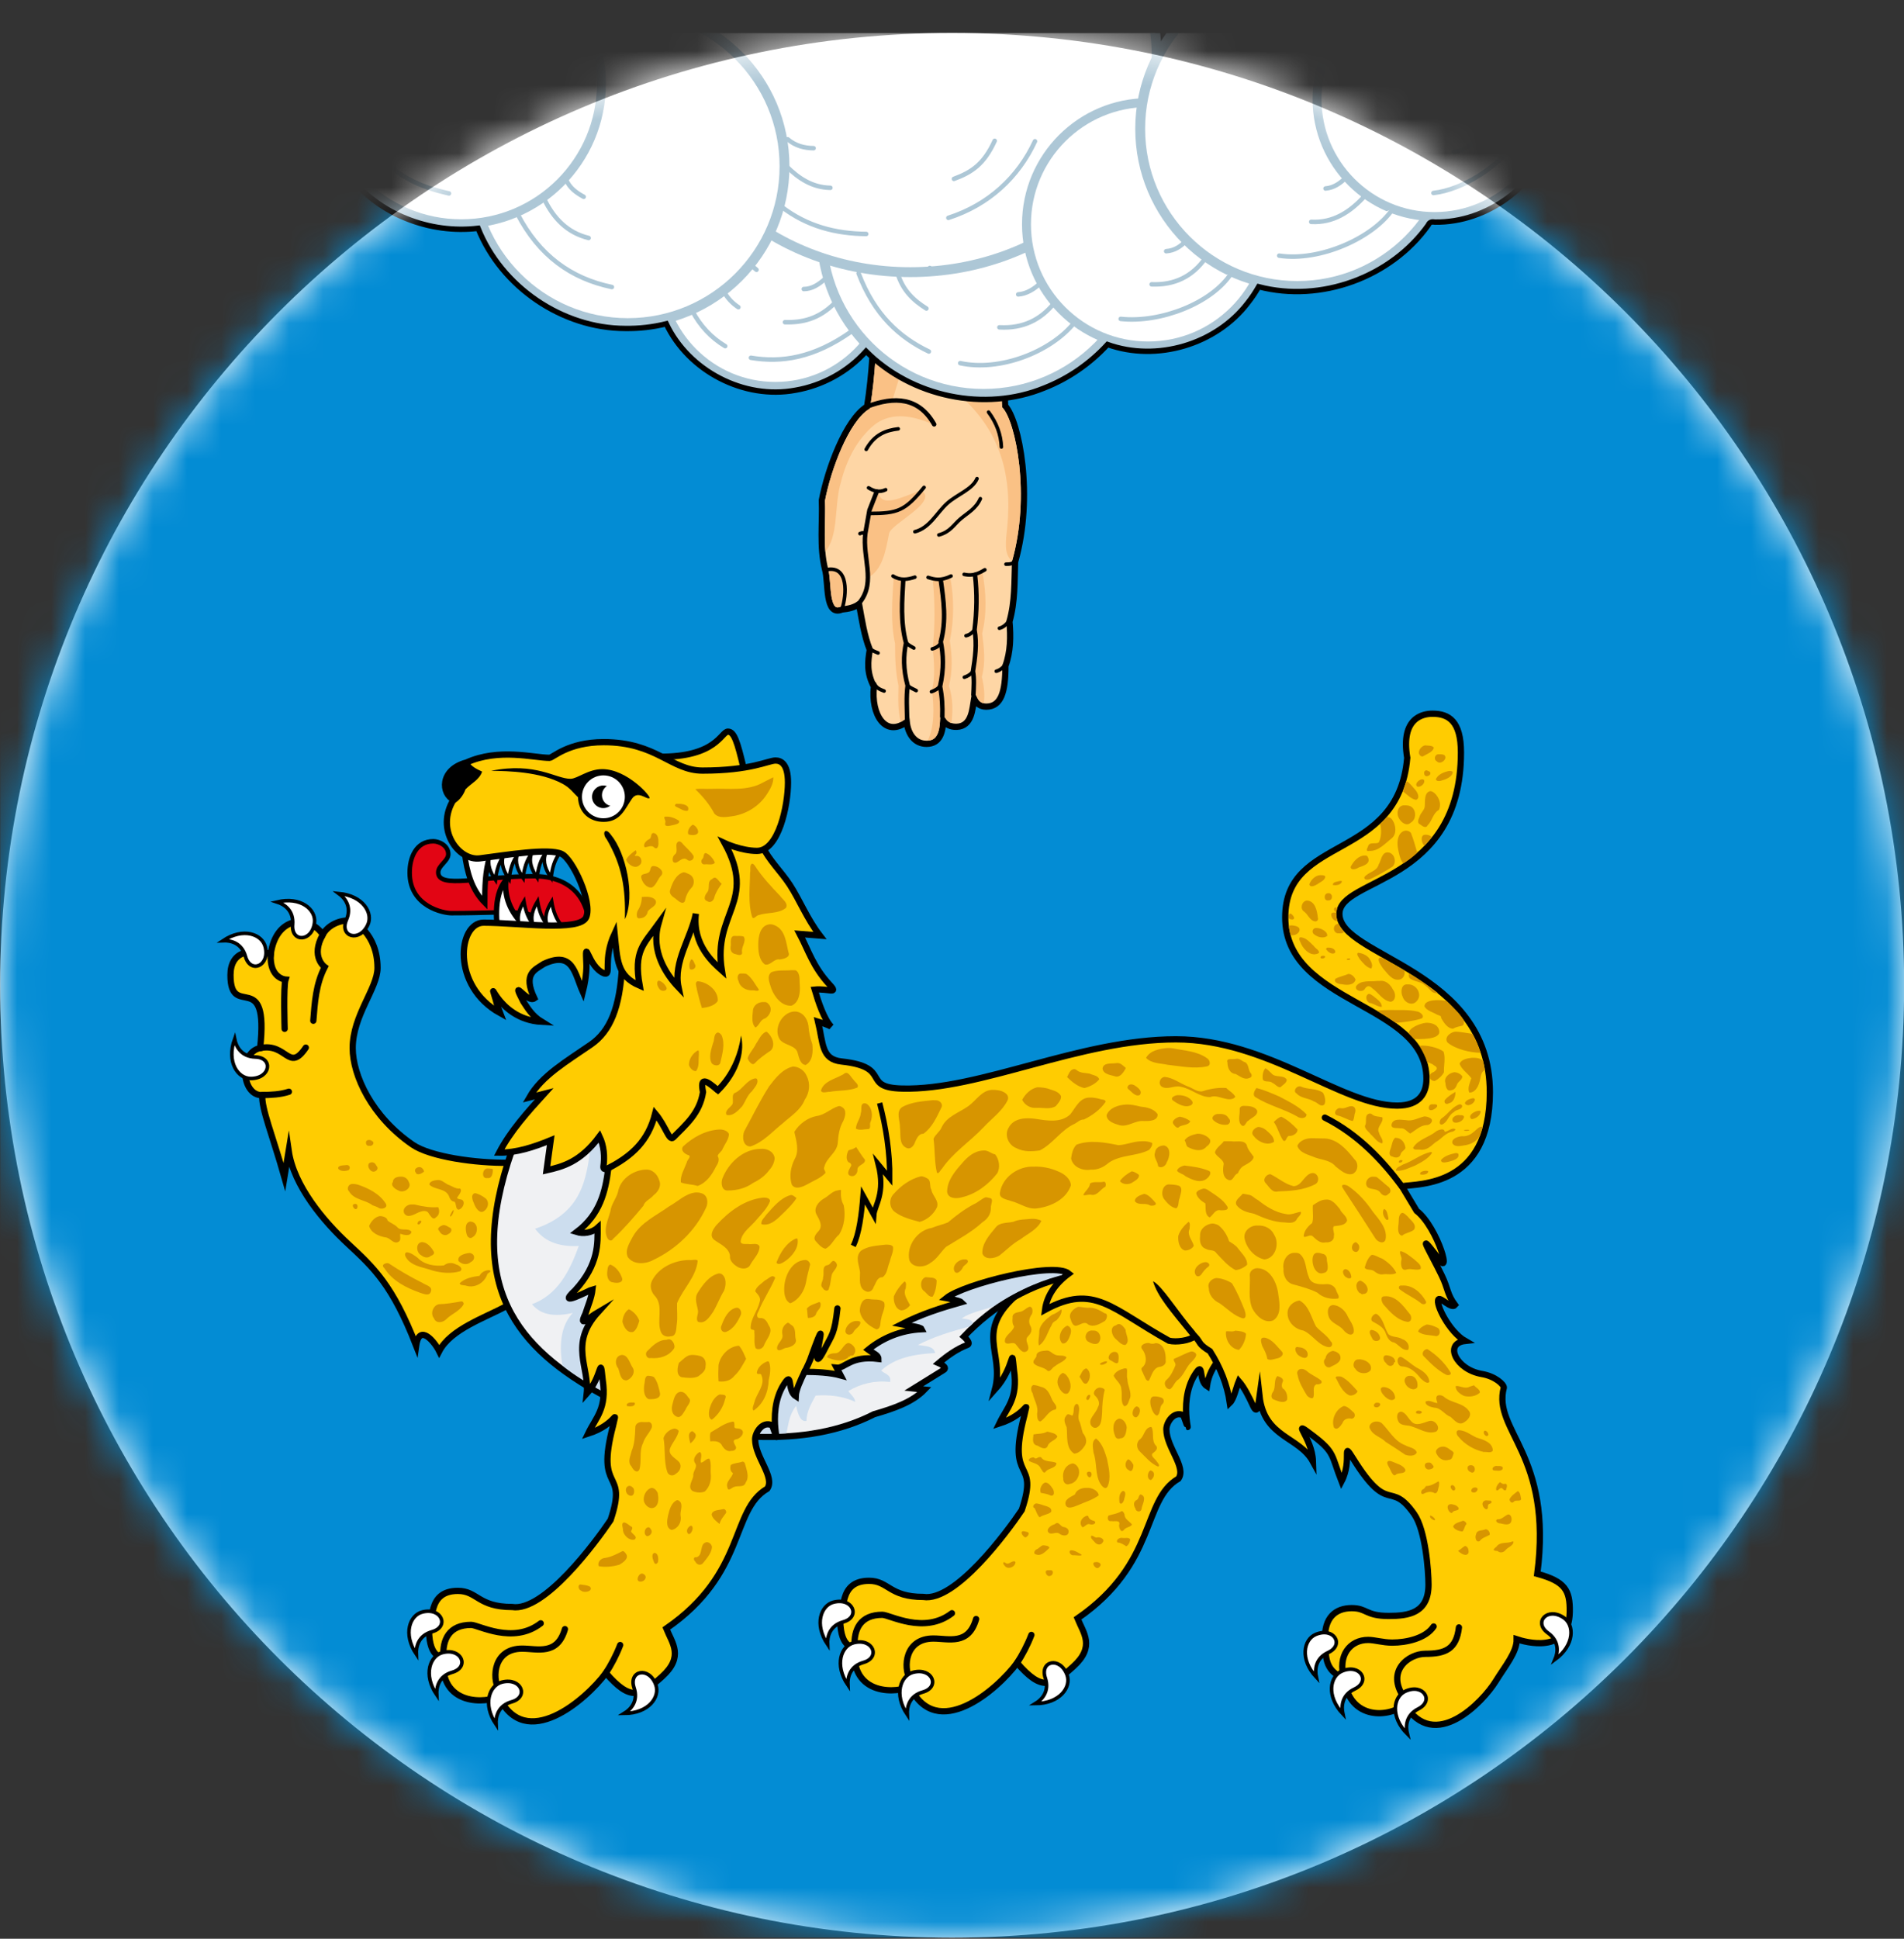 <svg width="56" height="57" viewBox="0 0 56 57" fill="none" xmlns="http://www.w3.org/2000/svg">
<rect x="0" y="0" width="56" height="57" fill="#333333" stroke="none"/>
<g clip-path="url(#clip0_4279_6672)">
<path d="M56.004 28.969C56.004 13.505 43.468 0.969 28.004 0.969C12.54 0.969 0.004 13.505 0.004 28.969C0.004 44.433 12.54 56.969 28.004 56.969C43.468 56.969 56.004 44.433 56.004 28.969Z" fill="white"/>
<mask id="mask0_4279_6672" style="mask-type:alpha" maskUnits="userSpaceOnUse" x="0" y="0" width="57" height="57">
<circle cx="28.004" cy="28.969" r="28" fill="#D9D9D9"/>
</mask>
<g mask="url(#mask0_4279_6672)">
<path d="M-13.617 4.234H58.83V52.532L26.162 62.107L-13.617 52.532V4.234Z" fill="#038CD4"/>
<path d="M29.947 38.03C28.628 39.157 29.555 39.749 29.262 40.854C29.868 40.183 29.736 39.478 29.822 40.281C29.947 41.117 29.621 41.374 29.39 41.855C30.25 41.578 30.243 41.052 30.125 41.624C29.591 43.659 30.578 42.837 30.052 44.396C29.618 45.041 28.097 47.102 27.155 46.951C26.154 46.951 26.136 46.477 25.562 46.477C24.634 46.477 24.858 47.425 24.713 47.649C24.726 48.498 25.134 48.419 25.134 48.419C24.989 49.907 26.457 49.775 26.76 49.578C27.537 51.237 29.328 49.683 29.914 48.893C30.638 49.722 30.918 49.585 31.567 48.998C32.219 48.408 31.863 48.011 31.692 47.583C34.048 45.957 33.575 44.106 34.661 43.474C34.898 43.132 34.305 42.55 34.305 42.021C34.305 41.827 34.519 41.472 34.806 41.611C35.164 42.576 34.577 41.296 35.151 40.403C35.42 39.986 35.234 40.584 35.497 40.752C35.543 40.441 35.669 40.199 35.846 39.992V36.641H29.947V38.03Z" fill="#FFCC01" stroke="black" stroke-width="0.184" stroke-miterlimit="8" stroke-linecap="round"/>
<path d="M14.956 34.186C13.998 34.201 12.655 34.011 12.137 33.655C10.932 32.829 10.373 31.617 10.373 30.815C10.373 29.85 11.104 29.058 11.104 28.458C11.104 27.451 10.406 27.062 10.261 27.062C9.926 27.062 9.626 27.234 9.495 27.477C9.073 26.867 8.111 26.952 7.964 28.05C7.332 27.874 6.779 27.979 6.779 28.669C6.779 30.002 7.914 28.421 7.651 30.815C7.013 30.938 7.095 32.224 7.714 32.198C7.687 32.593 8.01 33.363 8.365 34.607L8.491 33.837C8.641 34.867 9.519 35.907 10.248 36.582C10.989 37.269 11.547 37.784 12.24 39.562C12.335 38.888 12.791 39.466 12.918 39.726C13.253 39.079 14.261 38.745 14.916 38.393L14.956 34.186Z" fill="#FFCC01" stroke="black" stroke-width="0.184" stroke-miterlimit="8" stroke-linecap="round"/>
<path d="M15.055 33.826C13.656 37.823 15.213 39.647 17.77 41.035L22.231 42.24C23.556 42.289 24.718 42.083 25.707 41.579C26.283 41.412 26.838 41.224 27.192 40.855L26.875 40.822L27.746 40.282C27.899 40.201 27.608 40.076 27.608 40.076C27.863 39.86 28.137 39.663 28.452 39.541C28.576 39.493 28.349 39.297 28.349 39.297C29.21 38.395 30.278 37.741 31.665 37.471V32.227H16.904L15.055 33.826Z" fill="#F0F1F3" stroke="black" stroke-width="0.184" stroke-miterlimit="5" stroke-linecap="round"/>
<path d="M22.251 42.157C22.545 42.159 22.837 42.164 23.128 42.14C23.195 41.882 23.196 41.617 23.416 41.334C23.476 41.617 23.562 41.815 23.719 41.775C23.725 41.491 23.864 41.264 23.989 41.031C24.389 41.003 24.78 41.042 25.154 41.215C25.143 41.089 25.023 41.003 24.95 40.899C25.322 40.676 25.73 40.581 26.181 40.63C26.219 40.41 26.016 40.397 25.918 40.294C26.331 39.913 26.899 39.813 27.505 39.78C27.456 39.562 27.204 39.579 26.997 39.543C27.468 39.294 27.994 39.142 28.525 38.997L28.62 38.904C28.568 38.771 28.41 38.788 28.285 38.76C28.573 38.573 28.907 38.523 29.22 38.407C30.016 37.882 30.716 37.611 31.372 37.453V36.508H22.027L22.251 42.157ZM17.405 33.453C17.261 34.516 17.226 35.624 15.739 36.126C15.985 36.461 16.374 36.666 17.023 36.633C16.749 37.395 16.391 38.07 15.647 38.345C15.935 38.693 16.365 38.707 16.845 38.602C16.549 38.92 16.418 39.411 16.543 40.151C16.908 40.45 17.326 40.694 17.761 40.932L19.27 32.742L17.405 33.453Z" fill="#CCDDEE"/>
<path d="M18.294 28.417C18.232 29.621 17.948 30.317 17.381 30.71C16.668 31.204 15.937 31.621 15.568 32.269L16.006 32.157C15.515 32.697 15.018 33.245 14.682 33.888C15.192 33.895 15.704 33.725 16.197 33.523L16.075 34.408C16.542 34.303 17.072 34.167 17.632 33.411C17.766 33.694 17.788 34.003 17.747 34.303C17.741 34.427 17.892 34.349 17.892 34.349C17.805 35.026 17.653 35.7 16.964 36.222C17.143 36.278 17.402 36.255 17.576 36.097C17.576 36.531 17.622 37.165 16.914 37.937C16.322 38.486 17.349 37.928 17.426 37.909C17.401 38.149 17.29 38.397 17.217 38.629C17.003 39.07 17.326 38.733 17.586 38.581C16.729 39.527 17.345 40.197 17.257 40.976C17.718 40.469 17.642 39.774 17.727 40.578C17.852 41.414 17.527 41.67 17.296 42.151C18.155 41.874 18.149 41.348 18.03 41.92C17.497 43.955 18.483 43.133 17.958 44.692C17.523 45.337 16.003 47.398 15.061 47.247C14.06 47.247 14.041 46.773 13.468 46.773C12.54 46.773 12.763 47.721 12.618 47.945C12.632 48.794 13.04 48.715 13.04 48.715C12.895 50.203 14.363 50.071 14.666 49.874C15.443 51.533 17.234 49.979 17.82 49.189C18.544 50.019 18.824 49.881 19.472 49.294C20.125 48.704 19.768 48.307 19.597 47.879C21.954 46.253 21.48 44.403 22.566 43.77C22.803 43.428 22.21 42.846 22.21 42.317C22.21 42.123 22.424 41.768 22.711 41.907C23.07 42.872 22.482 41.592 23.057 40.699C23.326 40.282 23.139 40.88 23.403 41.048C23.41 40.866 23.54 40.59 23.663 40.333C24.014 40.334 24.417 40.354 24.726 40.439L24.607 40.212C24.851 40.238 25.012 39.85 25.835 39.952C25.835 39.837 25.69 39.797 25.536 39.682C25.937 39.353 26.476 39.109 27.113 39.08C27.08 39.007 26.652 38.968 26.51 38.938C27.109 38.631 27.706 38.446 28.271 38.286C28.218 38.234 27.833 38.164 27.833 38.164C28.34 37.756 31 37.081 31.435 37.444C31.045 37.729 30.789 38.097 30.737 38.51C32.182 37.72 32.698 38.486 34.384 39.419C34.596 39.469 34.973 39.419 35.145 39.287C35.33 39.486 35.231 39.508 35.589 39.728C35.885 40.194 36.095 40.709 36.172 41.244C36.291 41.129 36.355 40.801 36.435 40.607C36.594 40.789 36.734 41.07 36.856 41.335C36.997 41.639 37.018 41.226 37.044 41.045C37.182 42.279 38.209 42.227 38.617 42.974C38.594 42.236 37.905 41.668 38.621 42.214C39.265 42.705 39.157 42.786 39.457 43.553C39.788 42.922 39.438 42.309 39.809 42.901C40.857 44.577 40.872 43.49 41.593 44.514C41.927 44.988 42.015 46.193 42.015 46.588C42.015 47.427 41.428 47.51 40.843 47.51C40.16 47.51 40.206 47.28 39.757 47.28C39.3 47.28 38.933 47.538 38.973 48.248C38.996 48.664 38.941 49.121 39.533 49.34C39.676 50.619 40.924 50.489 41.31 50.104C42.184 51.555 43.621 50.029 43.99 49.432C44.266 48.985 44.615 48.577 44.609 48.195C44.846 48.274 46.149 48.657 46.169 47.392C46.179 46.759 46.037 46.496 45.214 46.272C45.675 42.743 43.894 42.072 44.23 40.795C44.233 40.703 43.974 40.462 43.585 40.397C42.825 40.269 42.459 39.496 43.091 39.425C42.624 39.158 42.209 38.327 42.309 38.201C42.367 38.128 42.69 38.496 42.795 38.369C42.558 38.05 42.594 37.89 42.405 37.501C42.068 36.805 41.652 36.148 42.219 36.884C42.769 37.77 42.298 36.087 41.666 35.6L41.231 34.876C41.745 34.797 43.819 34.903 43.819 32.111C43.819 28.489 39.394 28.134 39.394 26.87C39.394 25.803 42.969 26.011 42.969 22.123C42.969 21.202 42.61 20.984 42.133 20.984C41.857 20.984 41.192 21.096 41.389 22.281C41.126 25.338 37.801 24.533 37.801 26.969C37.801 29.553 41.955 29.471 41.955 31.716C41.955 32.131 41.76 32.506 41.093 32.506C39.467 32.506 37.286 30.557 34.588 30.557C31.748 30.557 28.834 32.061 26.536 32.005C25.305 31.976 26.26 31.373 24.752 31.209C24.157 31.144 24.216 30.686 24.061 30.037C24.061 30.037 24.364 30.126 24.449 30.188C24.239 29.973 24.069 29.462 23.962 29.096C24.351 29.056 24.674 29.246 24.403 28.954C23.913 28.425 23.786 27.962 23.521 27.459L24.114 27.506C23.733 27.01 23.515 26.452 23.229 26.014C22.963 25.609 22.631 25.31 22.402 24.849L21.872 22.594C21.688 21.806 21.59 21.511 21.411 21.511C21.209 21.51 21.079 22.265 19.387 22.248L18.294 28.417Z" fill="#FFCC01" stroke="black" stroke-width="0.184" stroke-miterlimit="8" stroke-linecap="round"/>
<path d="M16.22 27.368C15.697 26.65 15.256 26.848 13.277 26.848C13.05 26.848 12.049 26.66 12.049 25.656C12.049 25.218 12.237 24.734 12.744 24.734C12.909 24.734 13.185 24.856 13.185 25.113C13.185 25.317 12.889 25.442 12.889 25.649C12.889 26.143 14.148 25.761 15.7 25.761C16.74 25.761 17.333 26.37 17.333 27.368H16.22Z" fill="#E20514" stroke="black" stroke-width="0.132" stroke-miterlimit="8" stroke-linecap="round"/>
<path d="M25.872 32.43C26.055 33.125 26.177 33.894 26.168 34.642L25.832 34.234C26.048 35.096 25.721 35.441 25.7 35.721L25.384 35.149C25.34 35.697 25.27 36.279 25.095 36.63" stroke="black" stroke-width="0.158" stroke-miterlimit="5"/>
<path d="M14.653 27.458C14.626 27.272 14.474 26.349 14.88 25.883C14.831 26.335 14.987 26.812 15.447 27.243M13.659 25.07C13.731 25.633 13.873 26.157 14.258 26.545C14.259 26.092 14.264 25.639 14.403 25.169" fill="white"/>
<path d="M14.653 27.458C14.626 27.272 14.474 26.349 14.88 25.883C14.831 26.335 14.987 26.812 15.447 27.243M13.659 25.07C13.731 25.633 13.873 26.157 14.258 26.545C14.259 26.092 14.264 25.639 14.403 25.169" stroke="black" stroke-width="0.158" stroke-miterlimit="5"/>
<path d="M16.095 27.214C15.999 26.971 16.084 26.738 16.225 26.507C16.269 26.772 16.349 27.024 16.539 27.236M15.682 27.205C15.586 26.962 15.672 26.729 15.812 26.498C15.857 26.763 15.936 27.015 16.126 27.227M15.28 27.206C15.184 26.963 15.269 26.729 15.41 26.499C15.454 26.763 15.534 27.015 15.724 27.228M16.039 25.106C15.957 25.354 16.056 25.582 16.21 25.805C16.238 25.538 16.303 25.281 16.48 25.058M15.627 25.103C15.546 25.351 15.645 25.579 15.798 25.801C15.827 25.534 15.892 25.278 16.069 25.055M15.216 25.116C15.134 25.364 15.233 25.592 15.387 25.814C15.416 25.547 15.48 25.291 15.658 25.068M14.804 25.149C14.723 25.397 14.822 25.625 14.975 25.847C15.004 25.58 15.069 25.324 15.246 25.101M14.403 25.172C14.321 25.42 14.42 25.648 14.574 25.87C14.602 25.604 14.667 25.347 14.845 25.124" fill="white"/>
<path d="M16.095 27.214C15.999 26.971 16.084 26.738 16.225 26.507C16.269 26.772 16.349 27.024 16.539 27.236M15.682 27.205C15.586 26.962 15.672 26.729 15.812 26.498C15.857 26.763 15.936 27.015 16.126 27.227M15.28 27.206C15.184 26.963 15.269 26.729 15.41 26.499C15.454 26.763 15.534 27.015 15.724 27.228M16.039 25.106C15.957 25.354 16.056 25.582 16.21 25.805C16.238 25.538 16.303 25.281 16.48 25.058M15.627 25.103C15.546 25.351 15.645 25.579 15.798 25.801C15.827 25.534 15.892 25.278 16.069 25.055M15.216 25.116C15.134 25.364 15.233 25.592 15.387 25.814C15.416 25.547 15.48 25.291 15.658 25.068M14.804 25.149C14.723 25.397 14.822 25.625 14.975 25.847C15.004 25.58 15.069 25.324 15.246 25.101M14.403 25.172C14.321 25.42 14.42 25.648 14.574 25.87C14.602 25.604 14.667 25.347 14.845 25.124" stroke="black" stroke-width="0.105" stroke-miterlimit="5" stroke-linecap="round"/>
<path d="M14.225 27.127C13.475 27.128 13.262 28.983 14.712 29.787L14.627 29.563C14.322 28.414 14.535 29.968 15.934 30.043C15.637 29.861 15.501 29.609 15.39 29.444C14.995 28.674 15.499 29.507 15.716 29.352C15.373 28.624 15.73 28.516 15.996 28.338C16.855 27.94 16.903 28.623 17.142 29.161C17.267 28.667 17.247 28.351 17.247 28.351C17.206 27.458 17.274 28.43 17.774 28.621C17.998 28.68 17.721 28.213 18.077 27.446C18.157 28.224 18.141 28.689 18.814 28.98C18.632 27.958 18.927 27.767 19.364 27.163C19.138 27.958 19.591 28.647 19.956 29.029C19.797 28.273 20.326 27.576 20.466 26.863C20.358 27.788 21.003 28.325 21.23 28.529C20.957 26.834 22.27 26.528 21.316 24.79C21.316 24.79 21.806 25.017 22.264 25.017C22.902 25.017 23.176 23.684 23.176 23.005C23.176 22.449 22.962 22.36 22.81 22.36C22.595 22.36 22.093 22.656 20.664 22.656C19.735 22.656 19.321 21.82 17.754 21.82C16.704 21.82 16.26 22.281 16.161 22.281C15.706 22.281 14.673 21.988 13.718 22.419C12.922 22.633 12.984 23.354 13.343 23.506C12.791 24.394 13.49 25.317 14.113 25.237C14.907 25.135 16.124 24.932 16.514 25.104C16.836 25.245 17.431 26.524 17.241 26.969C17.055 27.402 15.228 27.126 14.225 27.127Z" fill="#FFCC01" stroke="black" stroke-width="0.184" stroke-miterlimit="8" stroke-linecap="round"/>
<path d="M7.964 28.049C7.918 28.767 8.398 28.8 8.398 28.8C8.333 28.997 8.372 30.248 8.372 30.248M9.495 27.477C9.126 28.135 9.551 28.431 9.551 28.431C9.286 28.946 9.258 29.479 9.215 30.011M8.994 30.801C8.491 31.545 8.438 30.65 7.651 30.814M7.714 32.197C7.975 32.188 8.236 32.184 8.497 32.098" stroke="black" stroke-width="0.184" stroke-miterlimit="8" stroke-linecap="round"/>
<path d="M25.134 48.417C25.109 47.904 25.304 47.476 25.951 47.476C26.169 47.476 27.179 48.062 27.998 47.43M26.767 49.385C26.556 49.011 26.622 48.174 27.452 48.174C27.903 48.174 28.487 48.38 28.709 47.601M29.914 48.891C30.07 48.648 30.214 48.381 30.335 48.068" stroke="black" stroke-width="0.184" stroke-miterlimit="8" stroke-linecap="round"/>
<path d="M23.664 40.337C23.747 40.163 23.827 39.998 23.864 39.878C24.542 37.992 23.661 40.834 24.259 39.654C24.467 39.243 24.548 39.219 24.63 38.469" stroke="black" stroke-width="0.184" stroke-miterlimit="8" stroke-linecap="round"/>
<path d="M13.04 48.714C13.014 48.201 13.21 47.773 13.857 47.773C14.075 47.773 15.085 48.359 15.904 47.727M14.673 49.682C14.462 49.307 14.528 48.471 15.357 48.471C15.809 48.471 16.392 48.677 16.615 47.898M17.82 49.188C17.976 48.945 18.12 48.678 18.241 48.365" stroke="black" stroke-width="0.184" stroke-miterlimit="8" stroke-linecap="round"/>
<path d="M17.892 34.346C18.585 33.983 19.065 33.553 19.27 32.74C19.586 33.115 19.676 33.556 19.801 33.444C20.167 33.069 20.58 32.736 20.677 32.108C20.588 31.667 20.749 31.739 21.105 32.049" stroke="black" stroke-width="0.184" stroke-miterlimit="8" stroke-linecap="round"/>
<path d="M21.796 30.445C22.01 31.41 21.118 32.177 21.118 32.177L20.986 32.045C20.986 32.045 21.641 31.541 21.796 30.445Z" fill="black"/>
<path d="M35.158 39.16C34.641 38.564 34.167 37.784 33.913 37.672C34.045 38.116 34.412 38.536 35.036 39.301L35.158 39.16Z" fill="black"/>
<path d="M38.966 32.859C39.954 33.352 40.686 34.145 41.231 34.881" stroke="black" stroke-width="0.184" stroke-miterlimit="8" stroke-linecap="round"/>
<path d="M39.532 49.348C39.335 48.67 39.71 48.215 40.237 48.215C40.434 48.215 40.674 48.294 40.948 48.294C41.365 48.294 41.932 48.171 42.166 47.82M42.91 47.847C42.835 48.484 42.516 48.623 41.922 48.623C41.425 48.623 40.759 49.131 41.29 49.901" stroke="black" stroke-width="0.184" stroke-miterlimit="8" stroke-linecap="round"/>
<path d="M17 23.44C16.866 23.316 16.771 23.166 16.546 23.044C15.887 22.688 14.937 22.667 14.442 22.663C15.762 22.399 16.339 22.897 16.779 22.897C16.98 22.897 17.297 22.613 17.714 22.613C18.452 22.613 19.162 23.431 19.103 23.466C19.017 23.517 18.763 23.227 18.587 23.483C18.381 23.78 18.251 24.164 17.754 24.164C17.341 24.164 17.017 23.899 17 23.44Z" fill="black"/>
<path d="M17.747 24.058C18.096 24.058 18.378 23.776 18.378 23.427C18.378 23.079 18.096 22.797 17.747 22.797C17.399 22.797 17.117 23.079 17.117 23.427C17.117 23.776 17.399 24.058 17.747 24.058Z" fill="white"/>
<path d="M17.744 23.759C17.928 23.759 18.077 23.61 18.077 23.426C18.077 23.243 17.928 23.094 17.744 23.094C17.561 23.094 17.412 23.243 17.412 23.426C17.412 23.61 17.561 23.759 17.744 23.759Z" fill="black"/>
<path d="M18.029 23.703C18.208 23.703 18.353 23.558 18.353 23.379C18.353 23.2 18.208 23.055 18.029 23.055C17.849 23.055 17.704 23.2 17.704 23.379C17.704 23.558 17.849 23.703 18.029 23.703Z" fill="white"/>
<path d="M6.901 30.547C6.947 30.777 7.1 31.066 7.51 31.077C8.043 31.091 7.961 31.707 7.378 31.709C6.996 31.71 6.657 31.226 6.901 30.547Z" fill="white" stroke="black" stroke-width="0.105"/>
<path d="M6.558 27.658C6.792 27.647 7.11 27.726 7.22 28.12C7.363 28.634 7.941 28.404 7.801 27.839C7.71 27.468 7.157 27.257 6.558 27.658Z" fill="white" stroke="black" stroke-width="0.105"/>
<path d="M8.148 26.519C8.371 26.59 8.642 26.775 8.607 27.183C8.562 27.715 9.183 27.701 9.25 27.122C9.294 26.743 8.849 26.352 8.148 26.519Z" fill="white" stroke="black" stroke-width="0.105"/>
<path d="M9.965 26.27C10.154 26.409 10.352 26.67 10.188 27.046C9.976 27.535 10.569 27.721 10.817 27.193C10.98 26.848 10.683 26.336 9.965 26.27Z" fill="white" stroke="black" stroke-width="0.105"/>
<path d="M14.59 50.699C14.578 50.465 14.655 50.146 15.05 50.035C15.563 49.89 15.332 49.314 14.766 49.455C14.396 49.547 14.187 50.101 14.59 50.699Z" fill="white" stroke="black" stroke-width="0.105"/>
<path d="M12.845 49.831C12.832 49.597 12.909 49.278 13.302 49.166C13.815 49.019 13.582 48.443 13.017 48.587C12.647 48.681 12.44 49.235 12.845 49.831Z" fill="white" stroke="black" stroke-width="0.105"/>
<path d="M12.246 48.636C12.235 48.402 12.313 48.084 12.708 47.974C13.222 47.831 12.992 47.253 12.426 47.393C12.055 47.484 11.845 48.037 12.246 48.636Z" fill="white" stroke="black" stroke-width="0.105"/>
<path d="M18.359 50.376C18.559 50.254 18.779 50.011 18.649 49.623C18.481 49.117 19.088 48.984 19.288 49.531C19.42 49.89 19.08 50.374 18.359 50.376Z" fill="white" stroke="black" stroke-width="0.105"/>
<path d="M26.684 50.41C26.672 50.175 26.75 49.857 27.144 49.746C27.657 49.601 27.426 49.025 26.861 49.166C26.49 49.258 26.281 49.812 26.684 50.41Z" fill="white" stroke="black" stroke-width="0.105"/>
<path d="M24.939 49.542C24.926 49.308 25.003 48.989 25.396 48.877C25.909 48.73 25.676 48.154 25.111 48.297C24.741 48.392 24.534 48.946 24.939 49.542Z" fill="white" stroke="black" stroke-width="0.105"/>
<path d="M24.341 48.347C24.329 48.113 24.408 47.795 24.802 47.685C25.316 47.542 25.086 46.964 24.52 47.104C24.15 47.196 23.939 47.748 24.341 48.347Z" fill="white" stroke="black" stroke-width="0.105"/>
<path d="M30.453 50.087C30.653 49.965 30.873 49.722 30.744 49.334C30.575 48.828 31.182 48.695 31.383 49.242C31.514 49.601 31.174 50.084 30.453 50.087Z" fill="white" stroke="black" stroke-width="0.105"/>
<path d="M41.393 50.98C41.336 50.753 41.352 50.426 41.717 50.241C42.193 50.001 41.856 49.479 41.328 49.726C40.982 49.888 40.883 50.471 41.393 50.98Z" fill="white" stroke="black" stroke-width="0.105"/>
<path d="M39.496 50.389C39.446 50.16 39.471 49.833 39.841 49.659C40.324 49.432 40.002 48.901 39.467 49.133C39.117 49.285 39.001 49.865 39.496 50.389Z" fill="white" stroke="black" stroke-width="0.105"/>
<path d="M38.716 49.311C38.667 49.082 38.694 48.755 39.066 48.584C39.55 48.36 39.231 47.827 38.695 48.055C38.344 48.205 38.224 48.784 38.716 49.311Z" fill="white" stroke="black" stroke-width="0.105"/>
<path d="M45.736 48.79C45.827 48.574 45.861 48.248 45.528 48.01C45.093 47.7 45.506 47.236 45.99 47.56C46.308 47.772 46.318 48.364 45.736 48.79Z" fill="white" stroke="black" stroke-width="0.105"/>
<path d="M43.09 33.218C43.137 33.214 43.204 33.211 43.221 33.226C43.189 33.256 43.075 33.254 43.06 33.234C43.054 33.228 43.073 33.22 43.09 33.218ZM39.333 26.693C39.333 26.693 39.26 26.655 39.24 26.71C39.217 26.776 39.304 26.825 39.304 26.825L39.333 26.693ZM39.341 27.087C39.341 27.087 39.18 27.078 39.155 26.906C39.138 26.79 39.303 26.839 39.303 26.839C39.302 26.923 39.312 27.006 39.341 27.087ZM39.666 28.18C39.634 28.174 39.587 28.203 39.626 28.22C39.657 28.23 39.731 28.215 39.712 28.185C39.699 28.178 39.681 28.18 39.666 28.18ZM41.444 28.619C41.738 28.788 42.019 28.985 42.291 29.194C42.231 29.21 42.146 29.191 42.094 29.138C42.019 29.062 41.971 29.007 41.871 28.938C41.748 28.853 41.708 28.893 41.491 28.784C41.429 28.752 41.421 28.669 41.444 28.619ZM38.909 28.102C38.868 28.091 38.806 28.145 38.857 28.175C38.897 28.193 38.994 28.167 38.969 28.112C38.952 28.1 38.929 28.102 38.909 28.102ZM37.941 26.859C37.904 26.863 37.889 26.965 37.911 27.003C37.927 27.03 38.038 27.051 38.059 27.009C38.083 26.964 37.987 26.854 37.941 26.859ZM37.958 27.493C38.028 27.506 38.117 27.494 38.181 27.427C38.227 27.38 38.249 27.299 38.174 27.253C38.111 27.214 37.968 27.192 37.907 27.22C37.912 27.31 37.931 27.403 37.958 27.493ZM41.896 24.544C41.78 24.562 41.795 24.767 41.893 24.865L42.113 24.618C42.097 24.579 42 24.529 41.896 24.544ZM41.361 22.964L41.258 23.268C41.367 23.336 41.517 23.514 41.658 23.514C41.782 23.449 41.679 23.277 41.612 23.206C41.554 23.146 41.443 22.992 41.361 22.964ZM40.788 24.025L40.592 24.224C40.642 24.391 40.626 24.64 40.549 24.773C40.447 24.825 40.269 24.739 40.235 24.89C40.209 24.941 40.16 25.043 40.265 25.017C40.544 25.035 40.739 24.796 40.941 24.64C41.085 24.511 41.054 24.268 40.962 24.121C40.938 24.083 40.891 24.014 40.788 24.025ZM40.78 25.063C40.629 25.097 40.623 25.303 40.551 25.413C40.498 25.626 40.243 25.634 40.129 25.788C40.111 25.898 40.273 25.867 40.33 25.831C40.545 25.727 40.758 25.61 40.956 25.479C41.102 25.341 40.999 25.033 40.78 25.063ZM41.338 24.42C41.123 24.456 41.083 24.72 41.11 24.899C41.13 25.036 41.178 25.28 41.274 25.387C41.421 25.293 41.562 25.19 41.684 25.07C41.637 24.903 41.564 24.654 41.499 24.491C41.465 24.44 41.397 24.419 41.338 24.42ZM39.356 27.44C39.43 27.441 39.495 27.449 39.535 27.395C39.467 27.321 39.41 27.237 39.368 27.155C39.161 27.196 39.217 27.439 39.356 27.44ZM40.623 28.14C40.448 28.179 40.629 28.391 40.671 28.464C40.799 28.605 40.944 28.849 41.168 28.798C41.258 28.784 41.338 28.666 41.308 28.534C41.083 28.394 40.853 28.267 40.623 28.14ZM41.746 30.747C41.821 30.852 41.956 31.142 41.977 31.225C42.035 31.249 42.133 31.277 42.177 31.323C42.303 31.385 42.272 31.448 42.168 31.518C41.978 31.577 42.035 31.785 42.201 31.782C42.308 31.727 42.418 31.627 42.469 31.525C42.461 31.327 42.52 31.112 42.458 30.921C42.301 30.793 41.945 30.72 41.746 30.747ZM40.867 29.695C40.637 29.697 40.497 29.716 40.497 29.716C40.689 29.833 40.869 29.947 41.053 30.075C41.255 30.059 41.624 30.012 41.816 29.942C41.916 29.871 41.771 29.757 41.694 29.741C41.425 29.678 41.141 29.702 40.867 29.695ZM41.937 30.071C41.775 30.088 41.421 30.223 41.435 30.386L41.591 30.548C41.725 30.547 42.402 30.585 42.327 30.294C42.288 30.114 42.097 30.066 41.937 30.071ZM42.216 29.406C42.101 29.415 41.894 29.44 41.897 29.591C41.971 29.723 42.148 29.758 42.271 29.834C42.323 29.857 42.396 29.857 42.387 29.933C42.465 30.062 42.568 30.239 42.738 30.245C42.953 30.117 43.08 30.238 43.054 29.998C42.917 29.768 42.724 29.61 42.549 29.434C42.443 29.406 42.325 29.401 42.216 29.406ZM42.81 30.331C42.666 30.341 42.465 30.495 42.572 30.649C42.801 30.844 43.249 30.953 43.547 30.951C43.49 30.76 43.412 30.574 43.307 30.396C43.208 30.382 42.911 30.33 42.81 30.331ZM43.28 31.101C43.156 31.116 42.98 31.147 42.929 31.275C42.991 31.448 43.168 31.556 43.275 31.7C43.235 31.83 43.155 31.989 43.214 32.122C43.413 32.13 43.505 31.89 43.535 31.725C43.564 31.593 43.566 31.523 43.673 31.458C43.659 31.366 43.641 31.276 43.618 31.186C43.521 31.088 43.334 31.099 43.28 31.101ZM43.61 33.132C43.441 33.075 43.348 33.434 42.986 33.406C42.881 33.417 42.687 33.474 42.717 33.612C42.799 33.751 42.996 33.68 43.125 33.665C43.282 33.633 43.441 33.549 43.528 33.392C43.561 33.308 43.587 33.221 43.61 33.132ZM39.41 25.901C39.344 25.916 39.19 25.927 39.203 26.018C39.289 26.042 39.45 26.017 39.468 25.914C39.456 25.896 39.429 25.9 39.41 25.901ZM39.054 26.262C38.926 26.271 38.929 26.502 39.073 26.472C39.212 26.477 39.209 26.258 39.072 26.261C39.066 26.261 39.06 26.26 39.054 26.262ZM38.723 27.284C38.609 27.269 38.561 27.415 38.656 27.474C38.754 27.555 38.929 27.6 39.035 27.518C39.057 27.383 38.833 27.28 38.723 27.284ZM38.434 26.477C38.291 26.494 38.224 26.714 38.352 26.798C38.465 26.877 38.513 27.04 38.647 27.084C38.722 27.11 38.787 27.054 38.76 26.976C38.738 26.781 38.683 26.485 38.434 26.477ZM38.831 25.73C38.686 25.737 38.558 25.865 38.511 25.996C38.529 26.115 38.687 26.032 38.749 25.995C38.826 25.933 38.978 25.883 38.978 25.768C38.947 25.724 38.877 25.733 38.831 25.73ZM40.15 25.153C39.953 25.149 39.807 25.328 39.724 25.486C39.725 25.603 39.895 25.552 39.953 25.508C40.079 25.459 40.325 25.403 40.236 25.211C40.223 25.173 40.192 25.147 40.15 25.153ZM41.82 22.912C41.734 22.923 41.593 23.046 41.683 23.125C41.779 23.16 41.931 23.029 41.881 22.93C41.865 22.914 41.841 22.911 41.82 22.912ZM41.94 22.649C41.836 22.681 41.89 22.868 42.001 22.812C42.077 22.795 42.104 22.695 42.015 22.672C41.992 22.66 41.967 22.646 41.94 22.649ZM41.915 21.914C41.819 21.93 41.725 22.04 41.73 22.138C41.745 22.209 41.812 22.277 41.884 22.219C41.985 22.16 42.142 22.107 42.173 21.983C42.125 21.908 41.992 21.927 41.915 21.914ZM42.326 22.177C42.207 22.159 42.151 22.327 42.259 22.383C42.36 22.503 42.595 22.311 42.482 22.201C42.435 22.176 42.378 22.174 42.326 22.177ZM42.618 22.667C42.472 22.698 42.283 22.767 42.23 22.918C42.287 23.012 42.436 22.933 42.516 22.911C42.604 22.873 42.729 22.801 42.729 22.696C42.703 22.667 42.654 22.666 42.618 22.667ZM42.056 23.261C41.885 23.314 41.917 23.549 41.906 23.689C41.907 23.82 41.775 23.897 41.748 24.023C41.712 24.097 41.674 24.203 41.777 24.244C41.841 24.292 41.941 24.368 41.993 24.26C42.127 24.128 42.147 23.906 42.318 23.814C42.416 23.63 42.301 23.372 42.128 23.274C42.105 23.264 42.081 23.258 42.056 23.261ZM41.309 23.678C41.108 23.667 41.058 23.921 41.148 24.061C41.207 24.176 41.368 24.305 41.489 24.189C41.7 24.074 41.65 23.697 41.393 23.682C41.365 23.678 41.337 23.676 41.309 23.678ZM38.235 27.558C38.174 27.599 38.256 27.703 38.271 27.758C38.36 27.94 38.582 28.146 38.792 28.017C38.81 27.934 38.678 27.879 38.641 27.813C38.524 27.708 38.409 27.552 38.235 27.558ZM39.076 27.863C39.017 27.845 38.973 27.904 39.032 27.943C39.077 28.011 39.232 28.088 39.275 27.99C39.271 27.897 39.155 27.857 39.076 27.863ZM39.66 28.634C39.536 28.689 39.395 28.712 39.277 28.777C39.209 28.896 39.395 28.936 39.478 28.938C39.615 28.971 39.824 28.967 39.869 28.803C39.839 28.721 39.752 28.635 39.66 28.634ZM39.944 28.012C39.876 28.049 39.973 28.159 39.996 28.205C40.087 28.309 40.188 28.442 40.327 28.475C40.402 28.39 40.316 28.244 40.262 28.165C40.186 28.074 40.06 28.024 39.944 28.012ZM40.257 29.22C40.132 29.265 40.183 29.49 40.318 29.492C40.422 29.521 40.544 29.608 40.641 29.602C40.647 29.457 40.483 29.368 40.387 29.283C40.346 29.259 40.307 29.221 40.257 29.22ZM40.507 28.84C40.303 28.869 40.026 28.803 39.886 28.994C39.835 29.128 40.063 29.187 40.134 29.085C40.199 28.976 40.275 28.964 40.363 29.058C40.545 29.182 40.671 29.425 40.905 29.453C41.066 29.42 41.056 29.197 40.969 29.094C40.895 28.948 40.761 28.816 40.584 28.84C40.558 28.839 40.533 28.84 40.507 28.84ZM41.393 28.943C41.205 28.926 41.19 29.182 41.255 29.304C41.302 29.467 41.522 29.587 41.656 29.446C41.864 29.249 41.656 28.916 41.393 28.943ZM42.153 32.468C42.059 32.449 42.002 32.527 42.029 32.613C42.08 32.681 42.207 32.608 42.252 32.555C42.315 32.476 42.216 32.458 42.153 32.468ZM42.801 32.106C42.689 32.171 42.57 32.248 42.49 32.349C42.465 32.439 42.544 32.486 42.615 32.436C42.761 32.408 42.811 32.226 42.807 32.106L42.804 32.106L42.801 32.106ZM42.77 31.524C42.624 31.545 42.453 31.681 42.514 31.845C42.518 31.942 42.551 32.102 42.685 32.053C42.783 32.041 42.828 31.959 42.856 31.877C42.89 31.794 43.023 31.735 43.007 31.64C42.953 31.57 42.857 31.525 42.77 31.524ZM43.318 32.288C43.232 32.305 43.109 32.346 43.084 32.436C43.15 32.561 43.356 32.457 43.378 32.342C43.388 32.306 43.351 32.283 43.318 32.288ZM43.5 32.656C43.394 32.656 43.14 32.791 43.281 32.904C43.394 32.896 43.539 32.803 43.55 32.682C43.544 32.66 43.519 32.654 43.5 32.656ZM42.935 32.788C42.819 32.759 42.635 32.888 42.758 32.997C42.87 33.038 43.043 32.96 43.06 32.836C43.048 32.783 42.977 32.786 42.935 32.788ZM42.929 32.468C42.714 32.534 42.591 32.752 42.41 32.875C42.341 32.909 42.302 33.081 42.416 33.061C42.584 32.992 42.6 32.777 42.763 32.697C42.824 32.607 43.006 32.642 43.005 32.51C42.993 32.48 42.96 32.464 42.929 32.468ZM41.889 32.824C41.71 32.867 41.544 32.974 41.353 32.933C41.209 32.925 40.969 32.868 40.927 33.064C40.91 33.199 41.106 33.154 41.184 33.174C41.314 33.155 41.38 33.274 41.477 33.327C41.635 33.233 41.771 33.083 41.969 33.077C42.065 33.078 42.181 32.947 42.073 32.877C42.019 32.843 41.953 32.822 41.889 32.824ZM42.752 33.184C42.658 33.182 42.565 33.278 42.488 33.276C42.486 33.152 42.306 33.22 42.245 33.259C42.032 33.438 41.713 33.494 41.563 33.742C41.571 33.828 41.712 33.788 41.773 33.801C41.959 33.83 42.09 33.691 42.22 33.584C42.396 33.489 42.51 33.303 42.72 33.271C42.75 33.267 42.874 33.192 42.752 33.184ZM42.811 33.901C42.66 33.933 42.483 33.983 42.382 34.106C42.386 34.225 42.559 34.163 42.627 34.151C42.73 34.123 42.937 34.068 42.892 33.925C42.874 33.901 42.839 33.9 42.811 33.901ZM41.924 34.421C41.874 34.424 41.734 34.457 41.775 34.527C41.849 34.55 41.99 34.53 42.01 34.446C41.994 34.417 41.952 34.421 41.924 34.421ZM42.071 33.872C41.78 33.936 41.547 34.143 41.266 34.237C41.2 34.283 41.047 34.322 41.059 34.418C41.252 34.445 41.445 34.333 41.623 34.267C41.803 34.172 42.006 34.069 42.119 33.897C42.118 33.873 42.089 33.871 42.071 33.872ZM41.207 34.108C41.157 34.097 41.1 34.195 41.178 34.181C41.227 34.185 41.294 34.104 41.207 34.108ZM41.033 33.452C40.945 33.528 40.94 33.678 40.896 33.784C40.866 33.865 40.837 33.989 40.958 34.005C41.043 34.05 41.165 34.047 41.194 33.936C41.212 33.851 41.316 33.823 41.337 33.749C41.313 33.582 41.216 33.45 41.033 33.452ZM40.28 32.74C40.127 32.77 40.196 32.954 40.165 33.057C40.09 33.169 40.261 33.269 40.314 33.35C40.42 33.438 40.51 33.6 40.656 33.615C40.701 33.509 40.576 33.403 40.558 33.299C40.47 33.134 40.703 33.008 40.658 32.851C40.555 32.821 40.425 32.838 40.34 32.751C40.322 32.742 40.301 32.737 40.28 32.74ZM39.715 32.525C39.617 32.542 39.534 32.606 39.427 32.58C39.31 32.557 39.188 32.747 39.334 32.795C39.492 32.825 39.628 32.926 39.784 32.958C39.837 32.902 39.824 32.79 39.855 32.716C39.889 32.609 39.843 32.503 39.715 32.525ZM33.02 45.218C32.945 45.195 32.802 45.267 32.869 45.351C32.967 45.355 33.046 45.413 33.127 45.462C33.193 45.429 33.239 45.33 33.241 45.256C33.197 45.193 33.083 45.228 33.02 45.218ZM32.216 45.929C32.065 45.924 32.239 46.188 32.331 46.074C32.435 45.987 32.319 45.906 32.216 45.929ZM31.504 45.58C31.398 45.595 31.496 45.748 31.573 45.725C31.64 45.723 31.843 45.758 31.809 45.705C31.713 45.654 31.617 45.579 31.504 45.58ZM30.828 46.166C30.687 46.158 30.782 46.379 30.889 46.332C30.977 46.317 31.009 46.154 30.889 46.167C30.869 46.165 30.849 46.165 30.828 46.166ZM30.678 45.433C30.599 45.451 30.557 45.532 30.48 45.554C30.423 45.591 30.379 45.687 30.477 45.703C30.629 45.762 30.764 45.602 30.863 45.512C30.864 45.441 30.725 45.437 30.678 45.433ZM29.81 45.903C29.722 45.915 29.648 46.024 29.561 45.94C29.482 45.897 29.503 46.001 29.547 46.028C29.63 46.166 29.869 46.069 29.866 45.927C29.857 45.906 29.831 45.9 29.81 45.903ZM30.079 45.02C29.991 45.052 30.1 45.183 30.153 45.201C30.227 45.191 30.317 45.054 30.196 45.038C30.158 45.028 30.118 45.017 30.079 45.02ZM31 44.821C30.905 44.848 30.742 44.973 30.853 45.071C30.95 45.127 31.069 45.016 31.167 45.097C31.251 45.163 31.427 45.176 31.429 45.033C31.434 44.938 31.34 44.9 31.262 44.891C31.173 44.856 31.132 44.712 31.024 44.812L31 44.821ZM31.976 44.563C31.826 44.593 31.708 44.779 31.84 44.903C31.912 44.891 31.961 44.786 32.051 44.812C32.112 44.842 32.268 44.805 32.192 44.721C32.114 44.7 32.029 44.672 32.01 44.581C32.002 44.569 31.99 44.562 31.976 44.563ZM32.106 45.15C32.04 45.199 32.157 45.291 32.19 45.331C32.247 45.411 32.361 45.448 32.426 45.356C32.52 45.249 32.341 45.172 32.252 45.206C32.196 45.204 32.16 45.153 32.106 45.15ZM32.019 43.269C31.893 43.284 32.029 43.518 32.09 43.403C32.125 43.342 32.102 43.257 32.019 43.269ZM31.96 43.744C31.819 43.741 31.66 43.798 31.613 43.941C31.502 44.009 31.293 44.078 31.343 44.248C31.398 44.391 31.595 44.295 31.693 44.259C31.901 44.166 32.135 44.1 32.316 43.964C32.297 43.816 32.095 43.731 31.96 43.744ZM32.99 44.428C32.873 44.502 32.734 44.521 32.605 44.557C32.559 44.617 32.579 44.744 32.681 44.721C32.78 44.741 32.966 44.675 32.915 44.839C32.908 44.906 32.962 45.08 33.05 44.988C33.105 44.897 33.246 44.905 33.295 44.824C33.223 44.723 33.071 44.667 33.074 44.523C33.058 44.488 33.036 44.426 32.99 44.428L32.99 44.428ZM33.03 43.835C32.908 43.888 32.91 44.066 32.928 44.179C32.986 44.274 33.063 44.125 33.066 44.068C33.081 44 33.144 43.852 33.03 43.835ZM33.549 43.936C33.48 43.959 33.502 44.069 33.431 44.101C33.324 44.153 33.343 44.27 33.396 44.354C33.409 44.457 33.562 44.472 33.575 44.363C33.59 44.229 33.75 44.005 33.549 43.936ZM33.84 43.231C33.74 43.274 33.725 43.494 33.849 43.515C33.947 43.452 33.999 43.274 33.84 43.231ZM33.183 42.904C33.079 42.976 33.07 43.168 33.202 43.223C33.298 43.316 33.346 43.136 33.333 43.066C33.303 43.005 33.25 42.927 33.183 42.904ZM33.832 41.956C33.668 41.989 33.655 42.206 33.543 42.306C33.413 42.391 33.416 42.579 33.528 42.678C33.693 42.834 33.846 43.033 34.062 43.119C34.138 43.088 34.03 42.985 34.005 42.947C33.961 42.88 33.809 42.79 33.923 42.713C33.993 42.662 34.08 42.572 33.988 42.493C33.861 42.343 33.951 42.12 33.87 41.96C33.859 41.953 33.844 41.955 33.832 41.956ZM33.964 41.056C33.803 41.041 33.824 41.247 33.85 41.35C33.881 41.448 33.926 41.586 34.029 41.622C34.151 41.55 34.084 41.369 34.191 41.278C34.262 41.207 34.23 41.101 34.132 41.084C34.078 41.064 34.021 41.055 33.964 41.056ZM33.429 41.349C33.303 41.39 33.249 41.663 33.418 41.672C33.528 41.621 33.59 41.377 33.429 41.349ZM32.918 41.707C32.713 41.763 32.721 42.049 32.794 42.208C32.81 42.288 32.885 42.324 32.958 42.286C33.107 42.288 33.125 42.083 33.139 41.972C33.133 41.856 33.043 41.715 32.918 41.707ZM32.23 42.298C32.093 42.381 32.152 42.581 32.163 42.711C32.267 43.004 32.205 43.336 32.357 43.612C32.401 43.681 32.502 43.821 32.576 43.704C32.685 43.45 32.611 43.157 32.56 42.897C32.495 42.685 32.423 42.446 32.248 42.3C32.242 42.298 32.236 42.297 32.231 42.298L32.23 42.298ZM32.352 40.105C32.378 40.169 32.592 40.076 32.556 40.03C32.534 40.002 32.339 40.075 32.352 40.105ZM32.041 41.007C31.962 41.009 31.901 41.18 32.011 41.158C32.035 41.134 32.103 41.019 32.041 41.007ZM32.328 40.797C32.223 40.814 32.108 40.955 32.217 41.043C32.306 41.129 32.364 41.26 32.29 41.374C32.246 41.512 32.13 41.611 32.078 41.741C32.035 41.855 32.106 42 32.241 41.976C32.413 41.916 32.397 41.685 32.415 41.535C32.418 41.31 32.433 41.081 32.492 40.865C32.464 40.811 32.384 40.793 32.328 40.797ZM31.663 41.275C31.534 41.334 31.615 41.532 31.538 41.622C31.478 41.602 31.4 41.537 31.358 41.626C31.263 41.728 31.327 41.859 31.372 41.963C31.404 42.223 31.334 42.569 31.591 42.737C31.727 42.739 31.839 42.608 31.908 42.502C31.986 42.378 31.934 42.233 31.848 42.131C31.805 42.009 31.793 41.877 31.733 41.759C31.684 41.608 31.789 41.429 31.705 41.291C31.693 41.281 31.678 41.274 31.663 41.275ZM31.543 43.026C31.345 43.065 31.233 43.274 31.273 43.465C31.259 43.572 31.348 43.679 31.46 43.63C31.721 43.596 31.852 43.191 31.614 43.047C31.592 43.036 31.568 43.024 31.543 43.026ZM30.474 44.203C30.41 44.208 30.344 44.317 30.428 44.338C30.479 44.427 30.501 44.539 30.577 44.611C30.677 44.532 30.824 44.534 30.916 44.453C30.96 44.3 30.744 44.283 30.648 44.242C30.591 44.226 30.534 44.203 30.474 44.203ZM30.74 43.587C30.632 43.625 30.563 43.791 30.613 43.892C30.713 43.908 30.816 43.926 30.91 43.972C31.039 43.986 31.003 43.81 30.948 43.748C30.901 43.678 30.834 43.586 30.74 43.587ZM30.578 42.839C30.515 42.84 30.468 42.925 30.413 42.853C30.359 42.837 30.228 42.885 30.263 42.952C30.381 43.02 30.549 43.025 30.609 43.171C30.646 43.213 30.693 43.355 30.757 43.266C30.835 43.157 31.07 43.173 31.071 43.012C30.938 42.946 30.736 42.995 30.634 42.864C30.632 42.838 30.597 42.838 30.578 42.839ZM30.796 42.094C30.675 42.161 30.526 42.148 30.397 42.173C30.384 42.313 30.342 42.471 30.524 42.507C30.604 42.558 30.759 42.643 30.814 42.515C30.857 42.373 31.04 42.357 31.1 42.236C31.058 42.134 30.91 42.121 30.814 42.093C30.808 42.093 30.802 42.093 30.796 42.094ZM30.395 40.721C30.304 40.746 30.318 40.901 30.372 40.96C30.408 41.162 30.551 41.346 30.503 41.559C30.504 41.631 30.503 41.791 30.601 41.793C30.761 41.69 30.843 41.464 31.047 41.441C31.127 41.342 30.97 41.234 30.94 41.142C30.876 40.992 30.808 40.816 30.628 40.777C30.553 40.753 30.475 40.724 30.395 40.721ZM31.249 40.367C31.115 40.447 31.064 40.622 31.133 40.763C31.174 40.864 31.286 41.033 31.412 40.962C31.555 40.803 31.477 40.527 31.329 40.398C31.305 40.385 31.279 40.364 31.249 40.367L31.249 40.367ZM31.94 40.234C31.833 40.265 31.8 40.398 31.749 40.481C31.809 40.532 31.852 40.724 31.962 40.674C32.079 40.568 32.094 40.33 31.96 40.236C31.953 40.234 31.947 40.234 31.94 40.234ZM33.072 40.231C32.952 40.262 32.797 40.325 32.755 40.449C32.818 40.588 32.978 40.676 32.98 40.845C33.018 41.003 32.944 41.212 33.063 41.342C33.18 41.35 33.199 41.173 33.241 41.094C33.282 40.911 33.16 40.734 33.159 40.55C33.128 40.45 33.164 40.336 33.141 40.241C33.121 40.228 33.094 40.232 33.072 40.231ZM32.755 39.748C32.648 39.759 32.531 39.939 32.668 39.998C32.728 40.019 32.846 40.139 32.891 40.045C32.902 39.931 32.938 39.723 32.755 39.748ZM32.112 39.118C31.952 39.114 31.864 39.325 31.987 39.433C32.066 39.484 32.204 39.551 32.299 39.49C32.428 39.367 32.35 39.106 32.156 39.12C32.141 39.118 32.126 39.117 32.112 39.118ZM31.392 38.975C31.205 39.047 31.087 39.344 31.243 39.496C31.379 39.526 31.442 39.346 31.479 39.245C31.518 39.146 31.512 39.01 31.392 38.975ZM30.777 39.708C30.668 39.718 30.473 39.721 30.485 39.875C30.454 39.953 30.33 40.032 30.437 40.113C30.546 40.2 30.705 40.193 30.808 40.299C30.892 40.356 30.95 40.194 31.032 40.166C31.135 40.072 31.304 40.036 31.369 39.909C31.288 39.818 31.126 39.885 31.022 39.824C30.937 39.789 30.878 39.697 30.777 39.708ZM30.285 38.418C30.177 38.451 30.103 38.561 29.982 38.572C29.887 38.589 29.762 38.621 29.782 38.746C29.773 38.833 29.771 38.931 29.829 38.997C29.789 39.17 29.536 39.257 29.555 39.45C29.61 39.579 29.792 39.421 29.875 39.525C29.958 39.612 30.06 39.827 30.207 39.721C30.335 39.603 30.101 39.417 30.234 39.292C30.329 39.196 30.376 39.091 30.298 38.968C30.24 38.851 30.28 38.73 30.352 38.631C30.376 38.566 30.383 38.422 30.285 38.418ZM31.21 38.499C31.127 38.564 31.04 38.625 30.938 38.659C30.765 38.79 30.555 38.951 30.566 39.193C30.563 39.31 30.523 39.45 30.558 39.559C30.759 39.428 30.809 39.159 30.93 38.964C30.954 38.885 31.012 38.848 31.077 38.815C31.151 38.734 31.243 38.613 31.22 38.501C31.217 38.5 31.213 38.499 31.21 38.499ZM31.709 38.421C31.574 38.472 31.413 38.62 31.488 38.78C31.514 38.869 31.565 39.021 31.688 38.969C31.791 38.94 31.904 38.838 32.001 38.938C32.162 39.038 32.354 38.921 32.495 38.838C32.554 38.783 32.605 38.622 32.489 38.611C32.339 38.517 32.179 38.43 31.995 38.45C31.899 38.449 31.805 38.422 31.709 38.421ZM32.815 38.968C32.634 39.013 32.696 39.254 32.797 39.349C32.884 39.421 32.978 39.552 33.101 39.543C33.248 39.427 33.108 39.242 33.105 39.097C33.05 39.006 32.939 38.862 32.829 38.962L32.815 38.968ZM33.772 39.485C33.682 39.481 33.507 39.55 33.59 39.663C33.711 39.809 33.758 40.077 33.593 40.205C33.531 40.252 33.623 40.355 33.634 40.412C33.673 40.466 33.698 40.62 33.789 40.592C33.873 40.45 33.904 40.233 34.093 40.188C34.199 40.179 34.311 40.111 34.284 39.988C34.297 39.793 34.232 39.492 33.99 39.489C33.921 39.517 33.855 39.515 33.79 39.485C33.784 39.485 33.778 39.485 33.772 39.485ZM35.033 39.735C34.859 39.788 34.698 39.884 34.529 39.951C34.494 40.013 34.6 40.076 34.569 40.15C34.505 40.303 34.435 40.459 34.306 40.572C34.202 40.662 34.287 40.855 34.418 40.842C34.52 40.767 34.549 40.62 34.665 40.553C34.834 40.407 34.89 40.175 35.061 40.026C35.117 39.961 35.259 39.828 35.129 39.759C35.101 39.74 35.067 39.731 35.033 39.735ZM42.071 44.558C42.02 44.604 42.133 44.686 42.181 44.694C42.264 44.702 42.144 44.571 42.071 44.558ZM42.65 44.226C42.511 44.247 42.596 44.48 42.703 44.485C42.728 44.425 42.801 44.418 42.862 44.4C42.975 44.351 42.825 44.247 42.761 44.239C42.725 44.228 42.687 44.221 42.65 44.226ZM42.709 43.663C42.588 43.691 42.75 43.906 42.799 43.788C42.81 43.733 42.768 43.663 42.709 43.663ZM43.377 43.734C43.291 43.724 43.215 43.866 43.33 43.879C43.416 43.909 43.524 43.757 43.406 43.734C43.396 43.733 43.386 43.733 43.377 43.734V43.734ZM43.746 44.116C43.65 44.093 43.573 44.177 43.613 44.269C43.629 44.33 43.739 44.439 43.762 44.322C43.759 44.27 43.759 44.223 43.824 44.209C43.895 44.189 43.877 44.11 43.808 44.119C43.787 44.116 43.767 44.115 43.746 44.116ZM43.694 44.962C43.598 45.01 43.436 44.969 43.414 45.111C43.375 45.184 43.405 45.361 43.517 45.312C43.587 45.209 43.713 45.185 43.812 45.127C43.836 45.061 43.767 44.958 43.694 44.962V44.962ZM43.03 44.712C42.931 44.751 42.779 44.772 42.738 44.882C42.78 44.978 42.916 45.018 43.012 45.028C43.073 44.974 43.069 44.87 43.131 44.81C43.133 44.765 43.073 44.712 43.03 44.712ZM43.089 45.452C43.017 45.487 42.956 45.563 42.885 45.596C42.95 45.666 43.132 45.79 43.191 45.655C43.205 45.581 43.177 45.462 43.089 45.452ZM44.478 45.322C44.327 45.391 44.122 45.315 44.014 45.474C43.886 45.57 43.918 45.594 44.048 45.601C44.118 45.673 44.236 45.642 44.289 45.564C44.358 45.488 44.504 45.444 44.517 45.333C44.509 45.32 44.492 45.32 44.478 45.322ZM44.359 44.524C44.248 44.564 44.166 44.686 44.037 44.667C43.949 44.721 44.065 44.795 44.127 44.788C44.237 44.813 44.425 44.872 44.455 44.709C44.47 44.64 44.446 44.528 44.359 44.524ZM44.642 43.839C44.555 43.907 44.439 43.984 44.397 44.084C44.407 44.156 44.471 44.219 44.529 44.147C44.586 44.088 44.724 44.16 44.739 44.071C44.722 43.996 44.719 43.876 44.642 43.839ZM44.115 43.576C44.056 43.63 43.976 43.735 44.012 43.818C44.083 43.843 44.122 43.693 44.196 43.771C44.224 43.812 44.298 43.853 44.302 43.774C44.326 43.717 44.347 43.602 44.246 43.628C44.187 43.641 44.158 43.596 44.115 43.576ZM44.038 43.102C43.965 43.077 43.836 43.175 43.93 43.232C44.01 43.233 44.143 43.268 44.194 43.193C44.233 43.094 44.097 43.1 44.038 43.102ZM43.236 43.08C43.126 43.091 43.152 43.243 43.239 43.272C43.4 43.387 43.447 43.047 43.236 43.08ZM42.303 43.554C42.192 43.622 42.078 43.691 41.944 43.691C41.911 43.724 41.9 43.775 41.844 43.789C41.784 43.823 41.779 43.962 41.874 43.916C41.975 43.862 42.09 43.838 42.193 43.899C42.296 43.92 42.297 43.754 42.321 43.688C42.322 43.65 42.345 43.576 42.303 43.554ZM42.023 43.001C41.831 42.988 41.902 43.242 42.054 43.199C42.112 43.194 42.211 43.142 42.141 43.078C42.113 43.039 42.077 42.992 42.023 43.001ZM43.672 42.061C43.573 42.111 43.718 42.295 43.774 42.187C43.781 42.133 43.725 42.067 43.672 42.061ZM42.919 42.049C42.803 42.043 42.832 42.188 42.895 42.239C43.08 42.468 43.358 42.629 43.644 42.69C43.724 42.679 43.86 42.732 43.906 42.649C43.904 42.404 43.615 42.322 43.425 42.265C43.261 42.19 43.108 42.059 42.919 42.049ZM42.434 42.532C42.323 42.53 42.174 42.637 42.26 42.755C42.324 42.889 42.469 42.971 42.615 42.919C42.712 42.915 42.719 42.825 42.744 42.758C42.793 42.683 42.654 42.636 42.613 42.594C42.56 42.56 42.5 42.526 42.434 42.532ZM40.853 42.952C40.734 42.981 40.857 43.129 40.881 43.188C40.91 43.246 40.98 43.443 41.063 43.349C41.138 43.291 41.337 43.345 41.336 43.213C41.269 43.07 41.083 43.036 40.951 42.973C40.919 42.963 40.887 42.95 40.853 42.952ZM41.707 41.475C41.634 41.468 41.62 41.581 41.706 41.56C41.761 41.588 41.875 41.531 41.787 41.486C41.762 41.475 41.734 41.472 41.707 41.475ZM40.479 41.794C40.364 41.789 40.221 41.903 40.303 42.023C40.394 42.211 40.62 42.249 40.757 42.394C40.949 42.517 41.142 42.639 41.33 42.77C41.434 42.809 41.618 42.824 41.669 42.703C41.628 42.565 41.436 42.556 41.329 42.491C41.015 42.376 40.862 42.061 40.638 41.84C40.593 41.806 40.535 41.791 40.479 41.794ZM40.505 41.241C40.42 41.226 40.358 41.358 40.463 41.374C40.578 41.401 40.667 41.242 40.512 41.241H40.512L40.505 41.241ZM41.208 41.503C41.051 41.524 41.078 41.722 41.145 41.819C41.237 41.933 41.419 41.888 41.544 41.946C41.772 42.016 41.999 42.183 42.246 42.086C42.39 41.968 42.193 41.724 42.034 41.78C41.863 41.824 41.645 41.958 41.5 41.78C41.412 41.692 41.341 41.526 41.208 41.503ZM43.225 40.77C43.091 40.848 42.948 40.738 42.817 40.75C42.798 40.885 42.95 40.991 43.06 41.041C43.212 41.081 43.407 41.056 43.524 40.947C43.541 40.851 43.398 40.795 43.354 40.728L43.225 40.77ZM42.323 41.02C42.195 41.035 42.257 41.178 42.279 41.251C42.167 41.25 42.029 41.137 41.926 41.214C41.925 41.331 42.092 41.368 42.183 41.387C42.382 41.388 42.488 41.596 42.664 41.657C42.77 41.746 42.899 41.923 43.055 41.821C43.171 41.757 43.309 41.603 43.197 41.474C43.016 41.231 42.67 41.254 42.456 41.055C42.416 41.032 42.37 41.015 42.323 41.02V41.02ZM41.463 40.451C41.346 40.443 41.269 40.571 41.333 40.672C41.373 40.8 41.587 40.92 41.684 40.789C41.723 40.646 41.636 40.437 41.463 40.451ZM40.682 40.781C40.55 40.796 40.633 40.954 40.688 41.008C40.757 41.101 40.937 41.24 41.032 41.109C41.036 40.928 40.858 40.777 40.682 40.781ZM39.526 41.337C39.291 41.426 39.15 41.73 39.232 41.966C39.325 42.081 39.438 41.914 39.486 41.838C39.524 41.719 39.647 41.685 39.756 41.711C39.863 41.701 39.878 41.563 39.794 41.511C39.719 41.441 39.633 41.348 39.526 41.337ZM39.371 40.468C39.317 40.46 39.248 40.483 39.308 40.545C39.397 40.722 39.493 40.928 39.677 41.021C39.769 41.054 39.898 40.987 39.929 40.903C39.788 40.746 39.643 40.571 39.453 40.475C39.426 40.468 39.398 40.468 39.371 40.468ZM39.949 39.968C39.815 39.965 39.759 40.163 39.864 40.244C39.948 40.395 40.197 40.418 40.308 40.292C40.393 40.09 40.117 39.945 39.949 39.968ZM41.962 38.941C41.866 38.979 41.744 39.045 41.709 39.147C41.85 39.269 42.063 39.244 42.234 39.283C42.379 39.28 42.382 39.065 42.255 39.027C42.164 38.983 42.064 38.945 41.962 38.941ZM41.964 39.665C41.86 39.682 41.792 39.818 41.892 39.891C42.077 40.086 42.279 40.281 42.516 40.41C42.571 40.447 42.716 40.437 42.656 40.34C42.494 40.068 42.254 39.84 41.99 39.669C41.981 39.666 41.973 39.665 41.964 39.665ZM41.181 39.893C41.047 39.933 41.102 40.174 41.24 40.175C41.474 40.181 41.652 40.356 41.787 40.529C41.851 40.577 41.959 40.704 42.039 40.633C42.034 40.423 41.825 40.289 41.656 40.203C41.506 40.109 41.376 39.984 41.221 39.899C41.208 39.895 41.195 39.892 41.181 39.893ZM40.775 39.846C40.641 39.85 40.688 40.022 40.765 40.074C40.815 40.165 40.939 40.2 40.995 40.096C41.005 40.053 40.989 40.048 41.032 40.05C41.042 39.907 40.893 39.856 40.775 39.846ZM40.333 39.1C40.226 39.137 40.328 39.284 40.358 39.346C40.398 39.472 40.636 39.446 40.583 39.297C40.556 39.187 40.441 39.11 40.333 39.1ZM40.458 38.628C40.371 38.652 40.272 38.796 40.381 38.859C40.535 38.944 40.715 39.03 40.762 39.219C40.807 39.327 40.871 39.455 41 39.468C41.138 39.529 41.248 39.722 41.415 39.685C41.477 39.561 41.375 39.407 41.247 39.374C41.122 39.288 40.941 39.328 40.833 39.223C40.714 39.038 40.69 38.775 40.502 38.639C40.488 38.633 40.473 38.628 40.458 38.628ZM40.72 38.113C40.576 38.107 40.64 38.301 40.7 38.364C40.887 38.578 41.108 38.825 41.404 38.865C41.535 38.86 41.526 38.688 41.452 38.617C41.27 38.391 41.05 38.081 40.72 38.113ZM41.227 37.797C41.141 37.778 41.109 37.876 41.183 37.918C41.371 38.064 41.596 38.157 41.783 38.306C41.83 38.364 41.969 38.361 41.94 38.262C41.799 38.005 41.541 37.769 41.227 37.797ZM41.189 36.781C41.142 36.85 41.239 36.951 41.22 37.035C41.19 37.146 41.203 37.391 41.378 37.322C41.508 37.282 41.663 37.368 41.784 37.306C41.819 37.184 41.66 37.096 41.588 37.021C41.465 36.931 41.34 36.817 41.189 36.781ZM40.345 36.892C40.231 36.975 40.176 37.135 40.138 37.268C40.182 37.354 40.326 37.311 40.403 37.364C40.483 37.426 40.571 37.486 40.682 37.465C40.805 37.447 40.963 37.495 41.068 37.425C40.984 37.249 40.82 37.109 40.656 37.006C40.551 36.973 40.456 36.898 40.345 36.892ZM41.237 35.659C41.106 35.719 41.154 35.918 41.127 36.032C41.117 36.131 41.109 36.313 41.239 36.329C41.341 36.238 41.496 36.241 41.593 36.148C41.677 35.993 41.484 35.876 41.404 35.768C41.355 35.728 41.307 35.659 41.237 35.659ZM40.708 35.544C40.644 35.619 40.685 35.763 40.75 35.832C40.78 35.889 40.859 35.873 40.833 35.803C40.812 35.721 40.802 35.573 40.708 35.544ZM40.39 34.596C40.228 34.58 40.104 34.799 40.233 34.913C40.348 34.982 40.514 34.939 40.6 35.065C40.653 35.143 40.763 35.197 40.833 35.105C40.938 35.053 40.898 34.927 40.814 34.876C40.705 34.79 40.603 34.688 40.492 34.607C40.459 34.597 40.424 34.595 40.39 34.596ZM39.515 34.834C39.413 34.849 39.524 34.964 39.543 35.007C39.845 35.47 40.15 35.932 40.446 36.4C40.502 36.504 40.697 36.601 40.751 36.444C40.815 36.123 40.56 35.857 40.378 35.625C40.181 35.335 39.94 35.063 39.648 34.867C39.607 34.847 39.562 34.831 39.515 34.834ZM39.868 36.522C39.735 36.563 39.717 36.793 39.877 36.808C39.971 36.814 40.004 36.655 39.956 36.591C39.931 36.566 39.907 36.524 39.868 36.522ZM40.007 37.65C39.835 37.696 39.882 37.942 39.997 38.021C40.03 38.005 40.036 38.077 40.087 38.045C40.188 38.05 40.247 37.965 40.218 37.87C40.198 37.772 40.097 37.681 40.007 37.65ZM39.563 37.313C39.439 37.35 39.522 37.534 39.616 37.565C39.66 37.596 39.769 37.598 39.741 37.517C39.73 37.428 39.663 37.315 39.563 37.313ZM39.203 38.368C39.009 38.395 39.034 38.658 39.114 38.783C39.218 38.926 39.41 38.97 39.521 39.112C39.584 39.19 39.74 39.313 39.813 39.179C39.848 38.979 39.683 38.816 39.611 38.644C39.526 38.499 39.376 38.376 39.203 38.368ZM39.208 39.717C39.091 39.733 39.002 39.823 38.984 39.938C38.864 40.038 39.011 40.282 39.155 40.177C39.28 40.117 39.467 40.041 39.418 39.866C39.396 39.782 39.285 39.73 39.208 39.717ZM37.57 40.458C37.453 40.575 37.531 40.781 37.443 40.919C37.383 40.994 37.366 41.126 37.483 41.154C37.59 41.195 37.776 41.277 37.856 41.153C37.875 41.05 37.838 40.919 37.767 40.848C37.672 40.809 37.697 40.678 37.736 40.604C37.749 40.519 37.633 40.475 37.57 40.458ZM38.283 40.248C38.188 40.245 38.124 40.332 38.164 40.422C38.205 40.642 38.328 40.841 38.441 41.031C38.482 41.079 38.616 41.165 38.634 41.058C38.664 40.947 38.588 40.758 38.721 40.699C38.789 40.712 38.929 40.672 38.849 40.584C38.72 40.477 38.555 40.42 38.429 40.304C38.386 40.275 38.337 40.246 38.283 40.248ZM38.133 39.603C38.055 39.648 38.125 39.782 38.172 39.831C38.24 39.891 38.416 39.989 38.459 39.858C38.488 39.708 38.339 39.615 38.207 39.611C38.183 39.606 38.158 39.6 38.133 39.603H38.133ZM38.202 38.238C38.019 38.273 37.861 38.422 37.869 38.618C37.872 38.873 38.089 39.08 38.334 39.119C38.61 39.238 38.773 39.565 39.083 39.609C39.183 39.613 39.215 39.492 39.138 39.436C39.03 39.257 38.843 39.154 38.708 39.002C38.567 38.743 38.506 38.397 38.23 38.24C38.221 38.237 38.212 38.237 38.202 38.238ZM38.079 36.834C37.841 36.829 37.713 37.093 37.75 37.303C37.733 37.504 37.837 37.719 38.049 37.766C38.287 37.83 38.526 37.893 38.747 38.006C38.906 38.156 39.144 38.208 39.358 38.178C39.414 38.118 39.321 38.015 39.303 37.948C39.261 37.804 39.121 37.738 38.98 37.757C38.8 37.766 38.553 37.756 38.495 37.545C38.394 37.324 38.428 37.022 38.222 36.861C38.179 36.837 38.127 36.832 38.079 36.834ZM38.745 36.834C38.586 36.837 38.59 37.056 38.616 37.168C38.644 37.312 38.758 37.488 38.929 37.426C39.106 37.402 39.045 37.177 39.026 37.06C39.031 36.967 39.001 36.877 38.896 36.863C38.848 36.846 38.797 36.832 38.745 36.834ZM39.003 35.269C38.856 35.266 38.729 35.359 38.614 35.436C38.599 35.606 38.642 35.803 38.593 35.958C38.471 36.051 38.342 36.197 38.345 36.358C38.431 36.393 38.538 36.267 38.621 36.359C38.724 36.455 38.84 36.566 38.995 36.525C39.113 36.54 39.245 36.473 39.231 36.338C39.261 36.245 39.174 36.134 39.23 36.053C39.36 36.027 39.562 36.045 39.619 35.888C39.614 35.745 39.452 35.673 39.406 35.543C39.301 35.425 39.183 35.251 39.003 35.269ZM38.21 31.939C38.119 31.946 38.026 32.087 38.131 32.145C38.263 32.297 38.481 32.278 38.643 32.383C38.749 32.406 38.839 32.57 38.953 32.471C39.003 32.367 38.965 32.224 38.911 32.127C38.715 31.988 38.461 32.041 38.25 31.941C38.237 31.939 38.223 31.938 38.21 31.939ZM37.685 32.832C37.598 32.856 37.525 32.928 37.465 32.988C37.585 33.154 37.624 33.366 37.741 33.532C37.842 33.602 37.826 33.37 37.94 33.397C38.036 33.395 38.174 33.313 38.16 33.207C38.026 33.063 37.863 32.917 37.685 32.832ZM38.617 33.465C38.443 33.455 38.229 33.519 38.157 33.69C38.229 33.903 38.493 33.95 38.676 34.03C38.885 34.105 39.133 34.11 39.284 34.295C39.422 34.401 39.595 34.569 39.784 34.514C39.947 34.434 39.968 34.199 39.834 34.081C39.603 33.788 39.302 33.45 38.893 33.471C38.801 33.468 38.709 33.465 38.617 33.465ZM38.581 34.49C38.355 34.537 38.291 34.873 38.045 34.874C37.792 34.816 37.593 34.63 37.365 34.522C37.244 34.522 37.122 34.681 37.225 34.784C37.327 34.891 37.413 35.075 37.586 35.029C37.953 35.016 38.342 34.994 38.672 34.822C38.843 34.746 38.774 34.461 38.581 34.49ZM36.547 35.099C36.482 35.191 36.306 35.285 36.362 35.419C36.479 35.594 36.691 35.646 36.882 35.684C37.17 35.811 37.467 35.935 37.788 35.94C37.915 35.953 38.078 35.978 38.146 35.837C38.177 35.774 38.294 35.7 38.258 35.627C38.113 35.647 37.972 35.733 37.817 35.693C37.509 35.646 37.236 35.471 36.997 35.281C36.898 35.239 36.83 35.132 36.711 35.125C36.657 35.114 36.602 35.1 36.547 35.099ZM36.998 36.033C36.784 36.012 36.553 36.199 36.608 36.427C36.669 36.71 36.905 36.967 37.189 37.029C37.519 36.996 37.64 36.556 37.474 36.301C37.391 36.118 37.195 36.02 36.998 36.033ZM36.979 37.285C36.848 37.285 36.734 37.393 36.761 37.53C36.774 37.837 36.708 38.166 36.828 38.458C36.936 38.675 37.181 38.922 37.443 38.823C37.695 38.666 37.636 38.321 37.6 38.074C37.564 37.734 37.375 37.296 36.979 37.285ZM37.152 39.329C37.036 39.345 37.109 39.508 37.125 39.576C37.19 39.696 37.253 39.816 37.274 39.953C37.357 40.013 37.485 39.951 37.578 39.934C37.664 39.916 37.785 39.823 37.697 39.732C37.555 39.583 37.422 39.38 37.21 39.331C37.191 39.329 37.171 39.327 37.152 39.329L37.152 39.329ZM36.334 39.122C36.256 39.169 36.144 39.128 36.059 39.145C36.032 39.387 36.187 39.656 36.44 39.688C36.561 39.567 36.637 39.384 36.647 39.214C36.586 39.137 36.426 39.135 36.334 39.122ZM35.78 37.575C35.639 37.587 35.5 37.722 35.553 37.873C35.554 38.074 35.694 38.236 35.87 38.316C36.094 38.47 36.293 38.691 36.561 38.762C36.685 38.754 36.625 38.581 36.602 38.509C36.496 38.242 36.381 37.972 36.232 37.728C36.102 37.644 35.935 37.584 35.78 37.575ZM35.442 37.109C35.285 37.121 35.079 37.297 35.157 37.465C35.195 37.557 35.288 37.534 35.335 37.465C35.397 37.375 35.465 37.29 35.555 37.229C35.602 37.155 35.507 37.099 35.442 37.109V37.109ZM35.65 35.972C35.464 35.994 35.278 36.138 35.297 36.342C35.277 36.488 35.307 36.666 35.468 36.717C35.568 36.782 35.706 36.728 35.776 36.843C35.949 37.022 36.116 37.23 36.342 37.342C36.463 37.33 36.592 37.267 36.68 37.185C36.691 36.992 36.515 36.847 36.411 36.703C36.343 36.608 36.241 36.555 36.149 36.494C36.094 36.314 35.983 36.135 35.831 36.02C35.775 35.995 35.713 35.971 35.65 35.972ZM34.957 35.922C34.829 36.03 34.705 36.174 34.655 36.337C34.642 36.488 34.681 36.712 34.845 36.764C34.943 36.773 35.072 36.714 35.111 36.624C35.067 36.462 34.906 36.312 34.986 36.135C34.986 36.076 35.02 35.958 34.957 35.922ZM35.395 34.945C35.319 34.966 35.206 35 35.183 35.08C35.213 35.222 35.339 35.313 35.452 35.382C35.47 35.519 35.427 35.718 35.579 35.793C35.685 35.721 35.739 35.548 35.897 35.583C35.969 35.581 36.149 35.599 36.101 35.476C35.967 35.255 35.723 35.123 35.515 34.979C35.478 34.959 35.438 34.942 35.395 34.945ZM34.832 34.267C34.752 34.288 34.638 34.335 34.619 34.421C34.677 34.499 34.791 34.508 34.862 34.578C35.053 34.682 35.319 34.815 35.51 34.639C35.572 34.589 35.657 34.452 35.537 34.416C35.316 34.326 35.067 34.295 34.832 34.267ZM35.844 32.753C35.746 32.735 35.591 32.847 35.695 32.941C35.799 33.038 35.966 33.092 36.105 33.064C36.188 33.028 36.203 32.933 36.133 32.874C36.074 32.764 35.958 32.745 35.844 32.753ZM35.995 33.553C35.917 33.663 35.759 33.75 35.733 33.888C35.791 34.021 35.982 34.084 35.992 34.222C35.959 34.389 35.948 34.645 36.157 34.699C36.28 34.714 36.292 34.526 36.406 34.499C36.445 34.404 36.504 34.31 36.605 34.263C36.704 34.204 36.856 34.138 36.873 34.012C36.8 33.899 36.695 33.801 36.669 33.665C36.586 33.499 36.361 33.581 36.215 33.554C36.142 33.555 36.067 33.548 35.995 33.553ZM37.007 33.133C36.897 33.157 36.765 33.291 36.872 33.397C36.998 33.571 37.276 33.698 37.47 33.571C37.481 33.422 37.328 33.309 37.228 33.218C37.164 33.169 37.087 33.135 37.007 33.133ZM36.601 32.514C36.525 32.505 36.444 32.546 36.462 32.636C36.469 32.783 36.391 32.991 36.53 33.095C36.629 33.138 36.641 32.972 36.721 32.946C36.806 32.861 37.014 32.796 36.972 32.643C36.895 32.523 36.728 32.516 36.601 32.514ZM36.955 31.989C36.898 32.063 36.818 32.206 36.94 32.266C37.317 32.501 37.757 32.603 38.144 32.82C38.224 32.89 38.424 32.903 38.428 32.763C38.207 32.532 37.906 32.387 37.625 32.238C37.407 32.145 37.185 32.045 36.955 31.989ZM37.215 31.409C37.143 31.493 37.122 31.639 37.145 31.747C37.211 31.83 37.345 31.764 37.424 31.838C37.504 31.866 37.574 31.978 37.66 31.965C37.723 31.901 37.845 31.841 37.846 31.743C37.751 31.586 37.503 31.702 37.392 31.553C37.336 31.505 37.285 31.436 37.215 31.409ZM36.356 31.129C36.267 31.157 36.048 31.089 36.102 31.239C36.1 31.389 36.173 31.566 36.343 31.576C36.467 31.639 36.596 31.762 36.747 31.693C36.83 31.674 36.831 31.589 36.774 31.538C36.705 31.436 36.73 31.244 36.578 31.216C36.508 31.175 36.445 31.114 36.356 31.129ZM34.261 31.663C34.118 31.668 34.051 31.861 34.167 31.948C34.346 32.057 34.552 31.894 34.743 31.956C35.039 32.009 35.285 32.26 35.594 32.255C35.736 32.192 35.902 32.278 36.045 32.303C36.132 32.328 36.281 32.333 36.332 32.245C36.276 32.136 36.15 32.075 36.067 31.988C35.83 31.971 35.596 32.008 35.371 32.084C35.21 32.117 35.069 31.982 34.923 31.937C34.705 31.849 34.5 31.686 34.261 31.663ZM34.652 32.199C34.582 32.192 34.41 32.261 34.49 32.348C34.637 32.457 34.855 32.587 35.036 32.49C35.155 32.402 34.981 32.281 34.903 32.247C34.824 32.212 34.738 32.196 34.652 32.199H34.652ZM34.703 32.831C34.606 32.85 34.42 32.958 34.529 33.07C34.562 33.119 34.639 33.199 34.688 33.124C34.785 33.067 34.965 33.082 35.007 32.962C34.924 32.897 34.807 32.849 34.703 32.831ZM35.218 33.333C35.085 33.36 34.914 33.407 34.841 33.528C34.896 33.594 34.869 33.709 34.97 33.739C35.131 33.824 35.362 33.871 35.49 33.705C35.576 33.655 35.645 33.54 35.553 33.461C35.466 33.377 35.339 33.329 35.218 33.333V33.333ZM34.224 33.678C34.103 33.683 33.986 33.75 33.973 33.88C33.913 34.024 34.055 34.145 34.062 34.287C34.15 34.365 34.291 34.281 34.314 34.176C34.405 34.03 34.456 33.731 34.237 33.677L34.224 33.678ZM34.365 34.822C34.179 34.849 34.136 35.124 34.241 35.258C34.33 35.371 34.448 35.504 34.596 35.525C34.687 35.462 34.646 35.314 34.696 35.223C34.712 35.114 34.807 34.935 34.68 34.864C34.581 34.829 34.47 34.827 34.365 34.822ZM33.651 35.1C33.549 35.135 33.379 35.186 33.378 35.315C33.481 35.458 33.697 35.348 33.825 35.441C33.884 35.462 34.056 35.438 33.973 35.348C33.886 35.252 33.786 35.123 33.651 35.1ZM33.288 34.437C33.158 34.506 33.024 34.602 32.939 34.723C33.014 34.833 33.205 34.838 33.31 34.763C33.385 34.715 33.524 34.643 33.495 34.539C33.436 34.493 33.363 34.451 33.288 34.437ZM32.454 34.746C32.327 34.775 32.172 34.725 32.06 34.795C32.05 34.936 31.908 35.018 31.861 35.137C31.937 35.157 32.03 35.102 32.113 35.131C32.286 35.148 32.373 34.954 32.513 34.889C32.53 34.84 32.534 34.731 32.454 34.746ZM33.586 33.554C33.349 33.552 33.123 33.66 32.894 33.669C32.494 33.588 32.058 33.508 31.664 33.653C31.559 33.752 31.522 33.917 31.503 34.057C31.55 34.315 31.847 34.431 32.084 34.388C32.285 34.4 32.465 34.313 32.612 34.184C32.965 33.944 33.427 33.999 33.797 33.808C33.841 33.757 33.91 33.667 33.883 33.601C33.79 33.561 33.687 33.548 33.586 33.554ZM33.111 32.475C32.897 32.488 32.626 32.568 32.547 32.788C32.553 32.976 32.784 33.038 32.932 33.083C33.181 33.143 33.392 32.932 33.642 32.959C33.784 32.962 34.062 32.962 34.047 32.757C33.933 32.592 33.723 32.554 33.538 32.534C33.398 32.5 33.257 32.467 33.111 32.475ZM33.266 31.882C33.186 31.878 33.113 31.981 33.201 32.033C33.285 32.101 33.404 32.26 33.526 32.191C33.615 32.071 33.45 31.963 33.361 31.905C33.331 31.891 33.299 31.881 33.266 31.882ZM34.336 30.812C34.109 30.832 33.824 30.885 33.708 31.102C33.865 31.271 34.132 31.259 34.343 31.306C34.723 31.346 35.115 31.433 35.495 31.353C35.628 31.33 35.591 31.165 35.5 31.112C35.207 30.901 34.826 30.89 34.483 30.819C34.434 30.813 34.385 30.81 34.336 30.812ZM32.829 31.257C32.696 31.28 32.451 31.229 32.428 31.418C32.453 31.596 32.69 31.608 32.825 31.652C32.966 31.667 33.058 31.503 33.114 31.401C33.03 31.332 32.951 31.233 32.829 31.257ZM31.58 31.433C31.469 31.451 31.428 31.584 31.385 31.668C31.527 31.806 31.695 31.947 31.892 31.99C32.055 31.95 32.225 31.863 32.33 31.733C32.299 31.62 32.137 31.611 32.045 31.565C31.911 31.542 31.761 31.552 31.652 31.451C31.63 31.438 31.605 31.43 31.58 31.433ZM30.51 31.966C30.318 32.006 30.155 32.164 30.064 32.335C30.141 32.495 30.312 32.59 30.49 32.572C30.673 32.562 30.888 32.625 31.052 32.522C31.118 32.44 31.219 32.337 31.206 32.226C31.142 32.1 31.005 32.068 30.884 32.028C30.767 31.98 30.636 31.969 30.51 31.966ZM32.047 32.269C31.754 32.269 31.634 32.569 31.479 32.763C31.207 33.019 30.8 32.95 30.465 32.896C30.183 32.855 29.819 32.865 29.667 33.153C29.532 33.374 29.661 33.669 29.896 33.757C30.104 33.869 30.358 33.856 30.583 33.823C30.974 33.626 31.21 33.215 31.616 33.036C31.703 32.986 31.773 32.91 31.88 32.914C32.125 32.797 32.359 32.625 32.514 32.401C32.534 32.316 32.387 32.336 32.339 32.307C32.243 32.284 32.145 32.265 32.047 32.269ZM30.398 34.3C29.947 34.283 29.483 34.607 29.411 35.063C29.38 35.246 29.618 35.263 29.737 35.311C30.007 35.377 30.248 35.582 30.541 35.521C30.935 35.463 31.363 35.251 31.497 34.85C31.487 34.651 31.292 34.506 31.12 34.44C30.893 34.338 30.646 34.291 30.398 34.3ZM30.334 35.834C30.16 35.853 29.963 35.847 29.805 35.921C29.628 35.963 29.393 35.928 29.272 36.104C29.095 36.316 28.879 36.561 28.893 36.855C28.973 37.055 29.25 37.003 29.397 36.912C29.602 36.752 29.783 36.562 30.015 36.435C30.228 36.27 30.512 36.149 30.629 35.894C30.539 35.843 30.435 35.83 30.334 35.834ZM28.361 37.028C28.192 37.024 27.977 37.22 28.081 37.39C28.161 37.487 28.279 37.342 28.316 37.272C28.334 37.189 28.527 37.14 28.45 37.043C28.424 37.028 28.391 37.027 28.361 37.028ZM26.602 37.677C26.472 37.798 26.357 37.953 26.289 38.117C26.275 38.27 26.337 38.495 26.51 38.527C26.614 38.523 26.709 38.454 26.766 38.373C26.693 38.218 26.55 38.056 26.639 37.876C26.641 37.825 26.674 37.694 26.602 37.677ZM27.224 37.55C27.067 37.598 27.047 37.858 27.173 37.955C27.251 38.006 27.326 38.157 27.434 38.118C27.515 37.981 27.544 37.808 27.549 37.65C27.509 37.538 27.315 37.566 27.224 37.55ZM28.984 35.202C28.865 35.248 28.767 35.352 28.646 35.403C28.369 35.549 28.12 35.739 27.882 35.939C27.729 36.004 27.562 36.035 27.408 36.101C26.982 36.166 26.654 36.627 26.745 37.048C26.84 37.291 27.189 37.272 27.364 37.131C27.559 37.016 27.666 36.811 27.824 36.659C28.191 36.431 28.578 36.229 28.897 35.933C29.045 35.841 29.149 35.69 29.143 35.511C29.132 35.413 29.251 35.234 29.095 35.22C29.059 35.208 29.021 35.2 28.984 35.202ZM28.917 33.827C28.652 33.835 28.449 34.019 28.287 34.211C28.082 34.442 27.855 34.717 27.857 35.041C27.88 35.245 28.131 35.247 28.282 35.203C28.702 35.109 29.066 34.831 29.329 34.498C29.426 34.328 29.389 34.089 29.271 33.94C29.147 33.918 29.053 33.806 28.917 33.827ZM29.178 32.043C28.873 32.055 28.707 32.361 28.48 32.521C28.209 32.716 27.836 32.822 27.691 33.154C27.636 33.278 27.501 33.365 27.457 33.483C27.502 33.812 27.48 34.154 27.556 34.477C27.614 34.531 27.662 34.391 27.703 34.363C28.03 33.885 28.526 33.567 28.921 33.15C29.161 32.888 29.474 32.675 29.634 32.352C29.714 32.171 29.488 32.067 29.343 32.053C29.289 32.044 29.234 32.041 29.178 32.043ZM26.536 32.547C26.334 32.691 26.48 32.956 26.47 33.153C26.499 33.351 26.43 33.638 26.654 33.745C26.785 33.813 26.885 33.676 26.919 33.564C26.969 33.462 27.025 33.328 27.159 33.333C27.413 33.154 27.547 32.85 27.68 32.578C27.755 32.457 27.63 32.335 27.506 32.349C27.481 32.347 27.455 32.347 27.429 32.347C27.128 32.378 26.806 32.4 26.536 32.547ZM27.092 34.583C26.771 34.659 26.486 34.869 26.273 35.116C26.137 35.269 26.157 35.524 26.331 35.641C26.54 35.794 26.803 35.858 27.049 35.924C27.267 35.868 27.462 35.698 27.557 35.496C27.627 35.298 27.421 35.158 27.392 34.976C27.334 34.88 27.385 34.738 27.298 34.661C27.236 34.625 27.166 34.585 27.092 34.583ZM26.054 36.593C25.806 36.624 25.525 36.627 25.316 36.78C25.142 36.955 25.274 37.203 25.295 37.407C25.299 37.593 25.243 37.859 25.452 37.958C25.555 38.018 25.665 37.949 25.694 37.841C25.763 37.735 25.795 37.542 25.955 37.552C26.102 37.456 26.101 37.243 26.169 37.096C26.197 36.951 26.288 36.8 26.264 36.653C26.217 36.59 26.125 36.595 26.054 36.593ZM25.52 38.191C25.345 38.182 25.289 38.405 25.288 38.543C25.325 38.797 25.556 38.988 25.779 39.085C25.924 39.067 25.88 38.87 25.919 38.771C25.936 38.614 26.054 38.454 26.006 38.297C25.905 38.175 25.71 38.223 25.57 38.193C25.553 38.193 25.537 38.191 25.52 38.191ZM25.202 38.839C25.034 38.828 24.865 38.983 24.865 39.148C24.886 39.278 25.064 39.261 25.106 39.155C25.156 39.054 25.32 38.993 25.304 38.868C25.281 38.838 25.236 38.839 25.202 38.839ZM24.948 39.484C24.774 39.533 24.744 39.81 24.534 39.787C24.464 39.789 24.314 39.824 24.332 39.912C24.519 39.983 24.738 40.056 24.921 39.931C24.96 39.913 24.941 39.871 24.988 39.89C24.999 39.824 25.091 39.891 25.115 39.818C25.224 39.684 25.091 39.507 24.948 39.484ZM21.835 42.973C21.727 43.016 21.59 43.009 21.494 43.072C21.467 43.155 21.476 43.266 21.558 43.309C21.526 43.457 21.328 43.567 21.397 43.741C21.418 43.86 21.528 43.735 21.586 43.719C21.701 43.665 21.885 43.75 21.932 43.587C22.053 43.417 21.952 43.203 21.908 43.023C21.895 42.994 21.869 42.969 21.835 42.973ZM21.542 41.799C21.303 41.839 21.108 42.002 20.902 42.114C20.867 42.195 20.886 42.296 20.89 42.377C21.023 42.363 21.179 42.366 21.241 42.51C21.302 42.603 21.392 42.693 21.515 42.656C21.599 42.664 21.69 42.593 21.63 42.509C21.599 42.444 21.528 42.34 21.645 42.317C21.794 42.301 21.96 42.074 21.754 42.007C21.693 41.984 21.575 42.023 21.602 41.914C21.596 41.874 21.612 41.782 21.542 41.799ZM21.167 40.998C20.995 41.071 20.906 41.276 20.862 41.449C20.847 41.539 20.83 41.706 20.938 41.74C21.127 41.597 21.27 41.375 21.324 41.142C21.392 40.982 21.273 41.015 21.167 40.998ZM22.569 40.026C22.425 40.075 22.273 40.208 22.26 40.367C22.282 40.433 22.384 40.355 22.396 40.437C22.517 40.719 22.256 40.957 22.191 41.217C22.177 41.291 22.102 41.413 22.163 41.472C22.456 41.278 22.6 40.921 22.608 40.579C22.649 40.408 22.68 40.213 22.62 40.043C22.607 40.029 22.587 40.024 22.569 40.026ZM23.173 38.888C23.042 38.95 22.985 39.089 23.01 39.228C23.058 39.407 22.823 39.498 22.859 39.669C22.925 39.753 23.044 39.633 23.123 39.627C23.253 39.614 23.455 39.522 23.401 39.364C23.37 39.222 23.422 39.032 23.265 38.949C23.235 38.93 23.208 38.895 23.173 38.888ZM21.722 39.566C21.427 39.592 21.187 39.852 21.133 40.133C21.126 40.292 21.122 40.458 21.134 40.613C21.306 40.635 21.488 40.598 21.597 40.452C21.753 40.314 21.843 40.129 21.944 39.952C21.889 39.82 21.831 39.671 21.735 39.566C21.731 39.566 21.727 39.566 21.722 39.566ZM21.667 38.447C21.421 38.49 21.3 38.756 21.222 38.967C21.168 39.06 21.236 39.192 21.351 39.159C21.569 39.084 21.7 38.856 21.789 38.656C21.824 38.576 21.762 38.441 21.667 38.447ZM22.704 37.521C22.628 37.553 22.567 37.613 22.492 37.651C22.394 37.746 22.242 37.825 22.211 37.966C22.283 38.055 22.395 38.15 22.342 38.282C22.282 38.546 22.07 38.774 22.078 39.053C22.096 39.123 22.215 39.062 22.185 39.166C22.208 39.321 22.163 39.498 22.228 39.642C22.326 39.707 22.451 39.638 22.48 39.53C22.551 39.361 22.753 39.161 22.612 38.973C22.564 38.863 22.493 38.735 22.351 38.752C22.239 38.757 22.258 38.63 22.304 38.566C22.438 38.223 22.654 37.917 22.795 37.579C22.801 37.534 22.738 37.52 22.704 37.521ZM24.09 38.282C23.97 38.334 23.816 38.367 23.731 38.472C23.751 38.562 23.744 38.662 23.762 38.749C23.84 38.75 23.968 38.725 23.998 38.64C24.017 38.537 24.142 38.479 24.136 38.361C24.139 38.33 24.131 38.281 24.09 38.282ZM24.501 37.072C24.437 37.096 24.417 37.184 24.338 37.196C24.16 37.223 24.25 37.43 24.209 37.554C24.219 37.662 24.09 37.779 24.2 37.868C24.232 37.948 24.372 37.99 24.381 37.875C24.435 37.742 24.429 37.595 24.471 37.46C24.515 37.346 24.695 37.231 24.575 37.106C24.556 37.085 24.529 37.069 24.501 37.072L24.501 37.072ZM23.675 37.045C23.294 37.069 23.091 37.485 23.068 37.823C23.055 37.993 23.07 38.234 23.244 38.318C23.493 38.219 23.66 37.957 23.707 37.697C23.736 37.522 23.785 37.347 23.827 37.178C23.818 37.106 23.751 37.036 23.675 37.045ZM23.41 36.413C23.122 36.539 22.945 36.837 22.837 37.12C22.893 37.219 23.036 37.114 23.103 37.072C23.305 36.928 23.502 36.684 23.457 36.423C23.445 36.411 23.426 36.412 23.41 36.413ZM23.259 35.135C22.953 35.217 22.743 35.49 22.538 35.714C22.488 35.796 22.364 35.892 22.398 35.994C22.679 36.06 22.886 35.809 23.068 35.639C23.196 35.51 23.335 35.378 23.426 35.224C23.376 35.187 23.327 35.131 23.259 35.135ZM24.631 34.999C24.471 35.026 24.366 35.171 24.225 35.242C24.069 35.338 23.914 35.525 24.018 35.714C24.097 35.857 24.213 36.049 24.074 36.196C24.002 36.278 23.893 36.396 24 36.499C24.074 36.584 24.166 36.694 24.281 36.713C24.458 36.626 24.531 36.415 24.683 36.294C24.838 36.043 24.871 35.719 24.815 35.433C24.736 35.298 24.724 35.143 24.735 34.99C24.707 34.975 24.663 35 24.631 34.999ZM25.173 33.728C25.11 33.782 25.03 33.798 24.955 33.821C24.904 33.918 24.868 34.077 24.951 34.167C25.012 34.188 25.069 34.24 25.015 34.308C24.973 34.386 24.883 34.529 25.017 34.572C25.136 34.613 25.232 34.491 25.219 34.379C25.23 34.238 25.462 34.238 25.439 34.096C25.343 33.983 25.27 33.85 25.185 33.729C25.183 33.728 25.181 33.727 25.179 33.727C25.177 33.727 25.175 33.727 25.173 33.728ZM25.415 32.438C25.288 32.459 25.357 32.637 25.318 32.724C25.307 32.887 25.176 33.023 25.174 33.184C25.28 33.244 25.427 33.196 25.547 33.195C25.629 33.166 25.564 33.045 25.605 32.984C25.678 32.81 25.655 32.567 25.492 32.453C25.468 32.441 25.442 32.435 25.415 32.438ZM24.77 31.603C24.551 31.727 24.224 31.789 24.145 32.064C24.179 32.161 24.324 32.094 24.4 32.101C24.669 32.051 24.959 32.081 25.213 31.977C25.286 31.892 25.128 31.801 25.093 31.732C25.005 31.647 24.938 31.455 24.8 31.589L24.776 31.6L24.77 31.603ZM24.668 32.52C24.44 32.586 24.262 32.781 24.018 32.812C23.749 32.863 23.504 33.047 23.363 33.278C23.42 33.54 23.516 33.832 23.369 34.085C23.256 34.309 23.209 34.588 23.288 34.829C23.39 34.991 23.607 34.894 23.736 34.824C23.918 34.717 24.134 34.642 24.278 34.486C24.284 34.425 24.207 34.376 24.245 34.307C24.308 34.031 24.621 33.89 24.641 33.595C24.657 33.374 24.688 33.154 24.802 32.959C24.86 32.827 24.919 32.626 24.754 32.543C24.729 32.526 24.698 32.517 24.668 32.52ZM22.371 33.778C21.858 33.781 21.424 34.191 21.247 34.649C21.197 34.78 21.224 35.016 21.411 35.001C21.671 35.002 21.938 34.933 22.149 34.779C22.335 34.69 22.509 34.564 22.627 34.398C22.712 34.308 22.78 34.173 22.784 34.046C22.753 33.849 22.553 33.761 22.371 33.778ZM22.443 35.211C21.904 35.268 21.439 35.618 21.083 36.007C20.982 36.118 20.847 36.326 21.003 36.45C21.177 36.58 21.436 36.678 21.472 36.922C21.448 37.074 21.601 37.2 21.722 37.263C21.846 37.318 22.017 37.313 22.076 37.167C22.17 37.002 22.344 36.846 22.339 36.645C22.284 36.524 22.11 36.597 22.009 36.575C21.929 36.569 21.756 36.604 21.788 36.468C21.839 36.21 22.093 36.059 22.248 35.864C22.396 35.694 22.567 35.524 22.65 35.311C22.643 35.215 22.515 35.208 22.443 35.211ZM21.136 37.44C20.856 37.509 20.671 37.77 20.525 38.002C20.412 38.169 20.503 38.359 20.529 38.533C20.547 38.637 20.451 38.775 20.53 38.861C20.735 38.94 20.869 38.718 20.969 38.577C21.091 38.376 21.167 38.154 21.292 37.954C21.358 37.8 21.378 37.548 21.212 37.451C21.188 37.441 21.162 37.438 21.136 37.44ZM20.343 39.836C20.186 39.838 20.084 39.984 19.968 40.067C19.926 40.201 19.877 40.422 20.042 40.49C20.201 40.51 20.383 40.535 20.533 40.468C20.633 40.389 20.76 40.31 20.752 40.163C20.779 40.029 20.71 39.88 20.562 39.861C20.491 39.842 20.417 39.835 20.343 39.836ZM20.012 40.92C19.841 40.945 19.814 41.165 19.775 41.301C19.738 41.436 19.764 41.601 19.913 41.655C20.036 41.699 20.104 41.524 20.161 41.445C20.202 41.327 20.376 41.199 20.245 41.088C20.193 41.008 20.119 40.912 20.012 40.92ZM20.355 42.078C20.201 42.136 20.282 42.324 20.305 42.437C20.379 42.377 20.547 42.214 20.413 42.115C20.396 42.102 20.379 42.078 20.355 42.078ZM20.58 42.69C20.475 42.744 20.36 42.895 20.442 43.014C20.536 43.136 20.368 43.256 20.392 43.389C20.375 43.53 20.209 43.719 20.368 43.837C20.477 43.885 20.623 43.898 20.732 43.85C20.874 43.714 20.925 43.519 20.905 43.327C20.892 43.185 20.929 43.015 20.864 42.887C20.768 42.875 20.698 43.005 20.616 43.001C20.588 42.915 20.677 42.738 20.58 42.69ZM21.254 44.372C21.148 44.403 20.947 44.388 20.931 44.533C20.96 44.652 21.08 44.736 21.163 44.805C21.195 44.677 21.283 44.58 21.356 44.479C21.369 44.417 21.323 44.35 21.254 44.372ZM20.778 45.342C20.559 45.383 20.695 45.737 20.477 45.786C20.383 45.767 20.399 45.874 20.451 45.914C20.494 46.011 20.621 46.04 20.686 45.946C20.791 45.811 20.927 45.663 20.941 45.486C20.932 45.407 20.861 45.335 20.778 45.342ZM20.319 44.856C20.229 44.891 20.161 45.013 20.241 45.097C20.305 45.132 20.365 45.006 20.371 44.95C20.377 44.914 20.365 44.858 20.319 44.856ZM19.914 44.105C19.741 44.178 19.686 44.397 19.647 44.565C19.619 44.702 19.579 44.929 19.754 44.981C19.935 44.948 20.05 44.76 20.019 44.582C19.992 44.446 20.082 44.299 20.019 44.172C19.993 44.14 19.959 44.104 19.914 44.105ZM17.069 46.584C16.975 46.604 17.019 46.748 17.096 46.768C17.175 46.844 17.455 46.788 17.357 46.653C17.274 46.603 17.163 46.598 17.069 46.584ZM18.311 45.603C18.145 45.687 17.98 45.777 17.792 45.805C17.674 45.81 17.561 45.932 17.61 46.047C17.809 46.084 18.026 46.06 18.22 46.002C18.324 45.941 18.516 45.816 18.407 45.677C18.384 45.646 18.354 45.603 18.311 45.603ZM18.872 46.265C18.771 46.274 18.687 46.495 18.828 46.499C18.946 46.515 19.058 46.368 18.941 46.287C18.921 46.272 18.897 46.262 18.872 46.265ZM19.244 45.656C19.139 45.701 19.208 45.86 19.239 45.938C19.276 46.029 19.369 45.952 19.357 45.88C19.367 45.801 19.353 45.655 19.244 45.656ZM19.069 44.903C18.946 44.916 18.918 45.135 19.037 45.166C19.139 45.151 19.215 45.037 19.133 44.949C19.12 44.926 19.099 44.901 19.069 44.903ZM18.346 44.761C18.257 44.792 18.333 44.931 18.323 44.998C18.345 45.147 18.508 45.302 18.662 45.264C18.774 45.178 18.59 45.101 18.559 45.026C18.581 44.969 18.64 44.899 18.541 44.869C18.483 44.826 18.422 44.764 18.346 44.761ZM19.159 43.746C19 43.787 18.904 43.992 18.94 44.146C18.984 44.279 19.134 44.4 19.27 44.306C19.388 44.214 19.367 44.028 19.346 43.896C19.314 43.823 19.247 43.742 19.159 43.746ZM18.5 43.685C18.363 43.719 18.389 43.92 18.509 43.965C18.648 44.036 18.698 43.804 18.606 43.73C18.579 43.702 18.541 43.68 18.5 43.685ZM19.828 42.003C19.688 42.026 19.553 42.146 19.515 42.281C19.575 42.605 19.52 42.948 19.623 43.264C19.651 43.385 19.795 43.413 19.878 43.329C19.995 43.261 20.062 43.113 19.98 42.993C19.879 42.87 19.645 42.787 19.706 42.588C19.773 42.411 19.927 42.262 19.962 42.073C19.94 42.026 19.878 42.001 19.828 42.003ZM18.92 41.811C18.806 41.793 18.674 41.852 18.685 41.985C18.676 42.218 18.666 42.453 18.574 42.67C18.544 42.821 18.445 42.985 18.575 43.115C18.612 43.203 18.734 43.345 18.806 43.203C18.879 42.952 18.791 42.667 18.915 42.423C18.961 42.262 19.084 42.151 19.155 42.003C19.206 41.922 19.16 41.783 19.047 41.812C19.004 41.811 18.962 41.811 18.92 41.811ZM18.595 41.235C18.536 41.226 18.39 41.255 18.444 41.34C18.514 41.355 18.7 41.362 18.669 41.246C18.649 41.229 18.619 41.236 18.595 41.235ZM19.045 40.449C18.95 40.481 18.974 40.633 18.948 40.712C18.931 40.852 18.928 41.066 19.076 41.135C19.199 41.142 19.434 41.141 19.412 40.961C19.377 40.798 19.339 40.618 19.234 40.487C19.177 40.457 19.108 40.451 19.045 40.449H19.045ZM18.295 39.836C18.093 39.852 18.071 40.096 18.182 40.228C18.236 40.355 18.239 40.59 18.427 40.584C18.583 40.538 18.708 40.339 18.596 40.191C18.522 40.072 18.468 39.839 18.295 39.836ZM19.582 39.393C19.355 39.398 19.18 39.58 19.029 39.73C18.958 39.811 19.024 39.958 19.142 39.927C19.398 39.953 19.672 39.872 19.822 39.65C19.882 39.557 19.76 39.312 19.611 39.391L19.585 39.393L19.582 39.393ZM18.496 38.493C18.376 38.563 18.313 38.728 18.307 38.864C18.348 39.007 18.443 39.207 18.627 39.158C18.728 39.088 18.768 38.947 18.802 38.833C18.759 38.696 18.628 38.55 18.496 38.493ZM20.273 37.045C19.846 37.049 19.38 37.256 19.179 37.65C19.094 37.812 19.155 38.002 19.282 38.124C19.512 38.416 19.314 38.819 19.433 39.147C19.475 39.272 19.603 39.319 19.724 39.288C19.903 39.291 19.886 39.06 19.904 38.939C19.936 38.731 19.905 38.519 19.914 38.313C20.089 37.889 20.47 37.551 20.52 37.073C20.513 37.008 20.334 37.06 20.273 37.045ZM17.945 37.18C17.861 37.216 17.868 37.341 17.858 37.42C17.851 37.542 17.893 37.697 18.039 37.704C18.134 37.731 18.338 37.725 18.296 37.576C18.241 37.41 18.117 37.242 17.951 37.179L17.945 37.18ZM20.466 35.059C20.16 35.087 19.934 35.331 19.675 35.471C19.303 35.74 18.845 35.941 18.612 36.359C18.519 36.537 18.364 36.765 18.471 36.968C18.645 37.197 18.999 37.167 19.227 37.038C19.887 36.723 20.453 36.185 20.761 35.518C20.843 35.362 20.816 35.123 20.616 35.078C20.568 35.062 20.517 35.057 20.466 35.059ZM18.942 34.39C18.593 34.425 18.241 34.679 18.178 35.038C18.126 35.242 17.977 35.404 17.952 35.615C17.886 35.864 17.737 36.149 17.865 36.401C17.901 36.472 17.986 36.507 18.034 36.422C18.356 36.122 18.645 35.786 18.925 35.448C18.964 35.306 19.132 35.255 19.219 35.144C19.357 35.041 19.465 34.868 19.386 34.695C19.332 34.516 19.172 34.363 18.974 34.39L18.948 34.39L18.942 34.39ZM21.159 33.208C20.757 33.228 20.384 33.435 20.094 33.703C20 33.819 20.145 33.936 20.25 33.962C20.349 34.001 20.2 34.109 20.199 34.178C20.13 34.364 20.005 34.56 20.025 34.763C20.18 34.826 20.362 34.816 20.518 34.868C20.781 34.774 20.941 34.537 21.059 34.297C21.124 34.205 21.171 34.091 21.107 33.987C21.127 33.902 21.232 33.858 21.258 33.768C21.321 33.63 21.439 33.494 21.439 33.338C21.39 33.239 21.261 33.204 21.159 33.208ZM22.203 31.706C21.964 31.758 21.846 32.016 21.642 32.121C21.492 32.163 21.585 32.356 21.545 32.461C21.49 32.558 21.302 32.648 21.369 32.778C21.555 32.828 21.715 32.649 21.829 32.525C21.929 32.379 21.979 32.201 22.118 32.081C22.184 31.982 22.327 31.85 22.263 31.721C22.247 31.706 22.224 31.704 22.203 31.706ZM23.328 31.356C23.018 31.423 22.806 31.698 22.623 31.937C22.35 32.361 22.133 32.818 21.89 33.259C21.823 33.419 21.848 33.706 22.071 33.707C22.448 33.585 22.718 33.266 23.021 33.027C23.256 32.814 23.549 32.641 23.67 32.331C23.81 32.127 23.841 31.86 23.726 31.636C23.664 31.475 23.5 31.363 23.328 31.356V31.356ZM13.239 35.761C13.279 35.795 13.37 35.59 13.336 35.575C13.322 35.568 13.219 35.746 13.239 35.761ZM13.822 35.915C13.658 35.957 13.692 36.18 13.73 36.303C13.754 36.383 13.835 36.434 13.906 36.369C14.087 36.261 14.068 35.912 13.822 35.915ZM13.042 36.018C12.973 36.034 12.825 36.106 12.917 36.188C12.967 36.296 13.095 36.359 13.197 36.275C13.278 36.24 13.319 36.12 13.214 36.085C13.162 36.055 13.105 36.016 13.042 36.018ZM13.803 36.839C13.684 36.852 13.444 36.905 13.484 37.072C13.578 37.175 13.743 37.205 13.85 37.102C13.958 37.06 13.986 36.908 13.87 36.856C13.85 36.844 13.826 36.838 13.803 36.839ZM14.364 37.344C14.257 37.354 14.145 37.413 14.105 37.51C13.901 37.536 13.67 37.581 13.519 37.73C13.535 37.803 13.668 37.778 13.723 37.805C13.974 37.875 14.241 37.718 14.327 37.478C14.329 37.42 14.474 37.403 14.409 37.35C14.395 37.344 14.379 37.343 14.364 37.344V37.344ZM13.562 38.263C13.345 38.3 13.13 38.339 12.908 38.345C12.736 38.38 12.648 38.62 12.764 38.759C12.82 38.919 13.025 38.89 13.122 38.789C13.277 38.631 13.512 38.554 13.628 38.36C13.654 38.313 13.616 38.255 13.562 38.263ZM11.379 37.137C11.291 37.149 11.21 37.202 11.306 37.286C11.539 37.659 11.948 37.862 12.349 38.006C12.448 38.035 12.632 38.126 12.673 37.971C12.729 37.815 12.515 37.785 12.426 37.718C12.085 37.55 11.757 37.358 11.44 37.149C11.421 37.141 11.4 37.136 11.379 37.137ZM11.962 36.817C11.853 36.856 11.951 36.996 12.001 37.049C12.184 37.243 12.476 37.264 12.715 37.353C12.978 37.427 13.271 37.454 13.535 37.375C13.635 37.295 13.496 37.196 13.418 37.178C13.3 37.112 13.16 37.12 13.056 37.204C12.788 37.234 12.482 37.187 12.287 36.983C12.191 36.912 12.085 36.828 11.962 36.817ZM12.412 36.519C12.218 36.534 12.24 36.825 12.383 36.902C12.465 36.969 12.579 37.005 12.668 36.926C12.733 36.903 12.802 36.85 12.745 36.778C12.676 36.661 12.559 36.523 12.412 36.519ZM12.359 35.891C12.294 35.881 12.239 36.011 12.325 36C12.356 35.988 12.443 35.889 12.359 35.891ZM12.125 35.413C11.984 35.398 11.819 35.524 11.89 35.675C11.988 35.83 12.183 35.703 12.303 35.648C12.403 35.609 12.553 35.556 12.614 35.684C12.664 35.746 12.733 35.892 12.823 35.789C12.926 35.728 12.937 35.588 12.887 35.491C12.653 35.509 12.426 35.472 12.202 35.415C12.176 35.412 12.151 35.411 12.125 35.413ZM13.967 35.079C13.822 35.128 13.91 35.309 13.95 35.406C13.989 35.512 14.108 35.701 14.239 35.604C14.355 35.521 14.399 35.354 14.295 35.244C14.203 35.17 14.085 35.1 13.967 35.079ZM14.332 34.352C14.18 34.358 14.15 34.673 14.337 34.635C14.48 34.663 14.498 34.468 14.497 34.373C14.444 34.356 14.387 34.352 14.332 34.352ZM12.847 34.696C12.771 34.702 12.62 34.736 12.63 34.831C12.79 34.987 13.097 34.931 13.202 35.161C13.229 35.242 13.274 35.327 13.367 35.331C13.431 35.392 13.389 35.548 13.487 35.565C13.605 35.544 13.701 35.347 13.588 35.274C13.544 35.255 13.393 35.258 13.465 35.181C13.503 35.124 13.606 35.003 13.53 34.944C13.401 34.961 13.286 34.864 13.168 34.826C13.067 34.769 12.973 34.674 12.847 34.696ZM12.341 34.314C12.257 34.308 12.161 34.388 12.226 34.471C12.266 34.58 12.416 34.497 12.471 34.446C12.468 34.39 12.403 34.31 12.341 34.314ZM11.774 34.595C11.677 34.595 11.554 34.636 11.556 34.751C11.469 34.856 11.635 34.969 11.722 35.003C11.868 35.091 12.125 34.931 12.026 34.757C11.989 34.645 11.889 34.584 11.774 34.595ZM11.17 35.754C11.025 35.778 10.909 35.916 10.857 36.046C10.92 36.258 11.148 36.347 11.346 36.381C11.482 36.396 11.575 36.593 11.723 36.51C11.81 36.459 11.752 36.336 11.774 36.271C11.868 36.311 12.08 36.359 12.102 36.215C12.004 36.088 11.796 36.207 11.688 36.083C11.607 35.993 11.482 35.961 11.398 35.883C11.386 35.788 11.25 35.753 11.17 35.754ZM10.425 35.399C10.299 35.411 10.454 35.637 10.508 35.513C10.531 35.449 10.505 35.38 10.425 35.399ZM10.375 34.809C10.259 34.799 10.179 34.941 10.267 35.028C10.413 35.282 10.744 35.27 10.958 35.437C11.029 35.461 11.098 35.483 11.156 35.523C11.245 35.559 11.414 35.51 11.347 35.389C11.167 35.098 10.834 34.932 10.518 34.827C10.471 34.815 10.423 34.807 10.375 34.809H10.375ZM10.921 34.175C10.745 34.192 10.859 34.468 11.002 34.446C11.088 34.431 11.145 34.342 11.069 34.271C11.044 34.212 10.991 34.161 10.921 34.175ZM10.169 34.256C10.103 34.266 9.918 34.255 9.95 34.364C10.019 34.447 10.165 34.437 10.257 34.401C10.325 34.323 10.271 34.233 10.169 34.256ZM10.844 33.517C10.722 33.515 10.745 33.71 10.862 33.687C10.949 33.711 11.037 33.599 10.943 33.546C10.915 33.524 10.879 33.513 10.844 33.517ZM20.529 30.882C20.378 30.96 20.255 31.14 20.264 31.314C20.29 31.399 20.381 31.502 20.472 31.491C20.576 31.358 20.537 31.162 20.556 31.003C20.547 30.974 20.572 30.889 20.529 30.882V30.882ZM21.107 30.357C20.98 30.399 21.023 30.581 20.968 30.678C20.917 30.863 20.833 31.091 20.939 31.269C21.012 31.34 21.17 31.357 21.19 31.229C21.248 30.975 21.331 30.685 21.222 30.435C21.194 30.398 21.157 30.357 21.107 30.357ZM22.531 30.334C22.384 30.395 22.32 30.572 22.232 30.695C22.165 30.841 22.032 30.967 21.988 31.117C22.019 31.192 22.122 31.358 22.21 31.25C22.345 31.108 22.505 30.996 22.667 30.889C22.825 30.729 22.705 30.458 22.556 30.338C22.548 30.335 22.54 30.334 22.531 30.334ZM22.475 29.462C22.314 29.447 22.15 29.552 22.144 29.724C22.13 29.882 22.094 30.09 22.219 30.21C22.333 30.153 22.36 29.981 22.494 29.946C22.646 29.867 22.738 29.652 22.6 29.517C22.572 29.476 22.525 29.456 22.475 29.462ZM23.34 29.74C22.984 29.781 22.739 30.258 22.937 30.564C23.08 30.748 23.421 30.718 23.468 30.984C23.501 31.103 23.546 31.302 23.697 31.311C23.906 31.2 23.915 30.91 23.892 30.702C23.831 30.526 23.79 30.346 23.778 30.158C23.748 29.933 23.588 29.721 23.34 29.74ZM23.276 28.524C23.081 28.542 22.87 28.511 22.686 28.584C22.532 28.71 22.647 28.921 22.69 29.075C22.785 29.317 22.997 29.591 23.283 29.567C23.508 29.47 23.539 29.182 23.524 28.966C23.507 28.825 23.547 28.613 23.404 28.528C23.362 28.521 23.319 28.525 23.276 28.524ZM21.811 28.622C21.682 28.608 21.675 28.761 21.722 28.844C21.764 29.031 21.954 29.126 22.134 29.118C22.184 29.109 22.302 29.161 22.322 29.098C22.207 28.942 22.119 28.746 21.955 28.636C21.909 28.622 21.859 28.621 21.811 28.622ZM20.522 28.851C20.419 28.871 20.494 29.024 20.496 29.092C20.541 29.274 20.586 29.462 20.646 29.637C20.81 29.617 21.011 29.575 21.11 29.432C21.139 29.131 20.801 28.864 20.522 28.851ZM19.371 28.83C19.278 28.886 19.357 29.038 19.414 29.097C19.475 29.163 19.655 29.131 19.596 29.019C19.552 28.935 19.466 28.85 19.371 28.83ZM20.336 28.203C20.272 28.27 20.26 28.407 20.292 28.492C20.376 28.545 20.503 28.442 20.437 28.349C20.414 28.301 20.394 28.22 20.336 28.203ZM21.62 27.518C21.468 27.502 21.496 27.694 21.496 27.79C21.467 27.925 21.502 28.033 21.646 28.055C21.708 28.081 21.843 28.105 21.825 27.997C21.796 27.841 21.957 27.688 21.877 27.54C21.799 27.505 21.703 27.524 21.62 27.518ZM22.631 27.176C22.357 27.207 22.304 27.534 22.302 27.759C22.301 27.965 22.321 28.221 22.495 28.355C22.662 28.401 22.764 28.174 22.936 28.209C23.04 28.195 23.26 28.149 23.19 27.998C23.119 27.715 23.101 27.345 22.795 27.208C22.744 27.184 22.688 27.171 22.631 27.176ZM22.12 25.392C22.035 25.437 22.086 25.579 22.061 25.657C22.057 26.092 21.994 26.544 22.124 26.967C22.176 27.044 22.248 26.906 22.315 26.905C22.573 26.816 22.892 26.874 23.114 26.694C23.197 26.551 23.007 26.44 22.939 26.335C22.669 26.054 22.404 25.767 22.192 25.439C22.173 25.42 22.151 25.391 22.12 25.392ZM20.944 25.847C20.78 25.914 20.899 26.124 20.798 26.239C20.739 26.306 20.671 26.452 20.797 26.492C20.891 26.566 20.996 26.478 21.011 26.377C21.055 26.232 21.14 26.101 21.227 25.982C21.133 25.926 21.066 25.716 20.944 25.847ZM20.747 25.079C20.677 25.106 20.715 25.215 20.651 25.259C20.598 25.327 20.642 25.433 20.736 25.412C20.826 25.403 20.965 25.447 21.026 25.364C20.985 25.257 20.869 25.105 20.747 25.079ZM20.102 25.646C19.882 25.709 19.776 25.956 19.713 26.156C19.664 26.282 19.78 26.363 19.869 26.422C19.935 26.473 20.07 26.615 20.141 26.499C20.172 26.35 20.231 26.21 20.34 26.099C20.452 25.973 20.419 25.76 20.255 25.697C20.207 25.675 20.157 25.646 20.102 25.646ZM18.876 26.372C18.879 26.52 18.833 26.66 18.751 26.781C18.723 26.855 18.698 27.026 18.826 26.997C18.94 26.994 19.04 26.912 19.05 26.799C19.116 26.688 19.34 26.636 19.285 26.477C19.203 26.346 19.003 26.364 18.876 26.372ZM19.22 25.462C19.097 25.465 19.159 25.626 19.058 25.661C18.99 25.705 18.839 25.679 18.86 25.803C18.887 25.943 19.018 26.116 19.175 26.093C19.313 26.015 19.344 25.833 19.459 25.727C19.541 25.59 19.338 25.459 19.22 25.462ZM18.691 25.001C18.591 25.077 18.471 25.164 18.416 25.277C18.465 25.416 18.681 25.568 18.809 25.434C18.926 25.354 18.85 25.138 18.706 25.166C18.629 25.157 18.694 25.131 18.712 25.102C18.72 25.073 18.725 25.014 18.691 25.001ZM19.213 24.491C19.12 24.507 19.179 24.641 19.09 24.673C19.013 24.71 18.89 24.831 18.968 24.913C19.064 24.901 19.171 24.832 19.251 24.925C19.355 24.992 19.375 24.826 19.363 24.759C19.371 24.653 19.345 24.501 19.213 24.491ZM19.967 24.737C19.806 24.802 19.98 25.034 19.843 25.126C19.765 25.188 19.746 25.404 19.895 25.359C19.994 25.316 20.094 25.185 20.209 25.276C20.296 25.355 20.435 25.265 20.393 25.156C20.301 25.012 20.157 24.907 20.05 24.773C20.027 24.754 19.998 24.735 19.967 24.737ZM20.376 24.246C20.288 24.296 20.202 24.431 20.247 24.532C20.331 24.557 20.48 24.576 20.53 24.484C20.554 24.395 20.457 24.27 20.376 24.246ZM19.59 24.009C19.48 24.001 19.58 24.11 19.572 24.165C19.521 24.34 19.684 24.277 19.792 24.259C19.851 24.244 20.019 24.218 19.965 24.126C19.856 24.056 19.721 24.003 19.59 24.009V24.009ZM19.934 23.634C19.859 23.615 19.815 23.696 19.898 23.725C20 23.767 20.117 23.863 20.231 23.834C20.309 23.661 20.045 23.625 19.934 23.634ZM22.458 22.997C21.989 23.272 21.424 23.172 20.906 23.193C20.757 23.201 20.587 23.176 20.45 23.203C20.671 23.415 20.869 23.65 21.011 23.921C21.15 24.076 21.394 24.015 21.576 23.992C21.976 23.922 22.34 23.691 22.558 23.347C22.655 23.201 22.754 23.024 22.744 22.852L22.458 22.997Z" fill="#D79500"/>
<path d="M17.847 24.68C18.296 25.451 18.402 26.114 18.38 27.027C18.695 26.334 18.404 25.067 17.967 24.542C17.795 24.3 17.695 24.498 17.847 24.68L17.847 24.68Z" fill="black"/>
<path d="M13.346 23.63C13.489 23.552 13.618 23.407 13.692 23.206C13.855 23.033 14.104 22.923 14.179 22.686C14.017 22.611 13.858 22.534 13.774 22.383C13.149 22.499 12.824 23.042 13.346 23.63Z" fill="black"/>
<path d="M25.661 10.492C25.63 10.979 25.581 11.467 25.503 11.954C24.876 12.344 24.342 13.808 24.173 14.706C24.197 15.382 24.1 16.073 24.265 16.733C24.38 17.131 24.251 18.136 24.765 17.919C24.951 17.902 25.124 17.864 25.266 17.761C25.349 18.217 25.415 18.681 25.582 19.104C25.525 19.445 25.485 19.775 25.704 20.187C25.611 21.001 26.038 21.697 26.668 21.224C26.706 21.581 26.904 21.87 27.254 21.869C27.648 21.867 27.726 21.518 27.741 21.184C27.825 21.306 27.956 21.374 28.136 21.369C28.589 21.355 28.599 20.834 28.65 20.536C28.706 20.655 28.807 20.776 29.005 20.776C29.447 20.776 29.572 20.337 29.572 19.578C29.724 19.159 29.729 18.719 29.69 18.274C29.857 17.688 29.834 17.093 29.855 16.523C30.409 14.581 29.971 12.38 29.563 11.934L29.506 10.492H25.661Z" fill="#FED6A5" stroke="black" stroke-width="0.184" stroke-miterlimit="8" stroke-linecap="round"/>
<path d="M25.746 10.586C25.715 11.047 25.669 11.508 25.594 11.97L25.587 12.011L25.552 12.034C25.272 12.208 24.98 12.659 24.751 13.178C24.522 13.695 24.349 14.278 24.265 14.717C24.283 15.226 24.236 15.731 24.276 16.218C24.652 15.765 24.545 14.943 24.7 14.299C24.856 13.649 25.122 13.031 25.635 12.561C26.12 12.116 26.759 12.175 27.452 12.482C27.157 11.954 26.73 11.736 26.192 11.78L26.247 11.764L26.607 10.586H25.746ZM29.462 11.712L28.341 11.725C29.359 12.68 29.784 13.883 29.624 15.511C29.59 15.862 29.509 16.291 29.767 16.496C30.039 15.541 30.068 14.517 29.978 13.679C29.933 13.259 29.858 12.887 29.77 12.594C29.683 12.301 29.577 12.087 29.495 11.998L29.473 11.973L29.462 11.712ZM27.09 14.411C26.509 14.625 25.893 14.957 25.832 14.444C25.437 15.136 25.388 16.007 25.536 16.979C25.947 16.755 26.049 16.221 26.148 15.688C26.203 15.395 27.637 14.748 27.09 14.411ZM24.402 16.727C24.389 16.727 24.374 16.728 24.359 16.729C24.419 16.956 24.413 17.29 24.456 17.543C24.478 17.673 24.516 17.777 24.555 17.822C24.575 17.844 24.592 17.853 24.616 17.857C24.64 17.861 24.677 17.858 24.73 17.835L24.743 17.83L24.758 17.828C24.769 17.827 24.779 17.826 24.79 17.825C24.881 17.333 24.953 16.733 24.402 16.727H24.402ZM28.894 16.817L28.709 16.88L28.623 20.264L28.733 20.498C28.774 20.584 28.825 20.657 28.935 20.679C28.972 20.42 28.94 20.161 28.877 19.902C28.996 19.465 28.939 19.045 28.887 18.625C29.032 18.017 29.003 17.416 28.894 16.817ZM26.287 16.952C26.242 17.616 26.184 18.281 26.326 18.927C26.322 19.345 26.341 19.758 26.425 20.159C26.419 20.527 26.4 20.901 26.496 21.226C26.537 21.204 26.576 21.179 26.613 21.151L26.694 21.091L26.53 17.031L26.287 16.952ZM27.946 16.965L27.432 17.031C27.503 17.723 27.502 18.396 27.432 19.053C27.478 19.48 27.505 19.904 27.412 20.297C27.478 20.841 27.481 21.355 27.287 21.777C27.434 21.769 27.505 21.708 27.559 21.608C27.618 21.502 27.642 21.343 27.649 21.182L27.662 20.906L27.817 21.134C27.86 21.195 27.913 21.238 27.984 21.261C28.021 20.959 28.04 20.534 27.909 20.169C28.022 19.722 28.007 19.282 27.936 18.845C28.063 18.214 28.064 17.588 27.946 16.965Z" fill="#FAC185"/>
<path d="M27.475 12.476C27.025 11.679 26.31 11.646 25.503 11.953M25.786 14.454L25.572 15.001L25.45 15.692C25.365 16.39 25.755 17.094 25.305 17.687M26.566 17.049C26.531 17.672 26.48 18.282 26.648 18.905C26.569 19.267 26.563 19.671 26.695 20.156C26.651 20.494 26.675 20.832 26.681 21.17M27.669 17.05C27.754 17.659 27.839 18.239 27.669 18.866C27.743 19.238 27.767 19.652 27.649 20.182C27.71 20.486 27.724 20.778 27.715 21.064M28.677 16.902C28.739 17.441 28.732 17.967 28.663 18.517C28.737 18.934 28.681 19.335 28.617 19.735C28.657 19.963 28.64 20.191 28.63 20.419" stroke="black" stroke-width="0.132" stroke-miterlimit="8" stroke-linecap="round"/>
<path d="M26.264 16.936C26.486 17.076 26.699 17.038 26.909 16.969M27.297 16.976C27.479 17.035 27.666 17.084 27.972 16.936M28.357 16.887C28.507 16.915 28.661 16.938 28.966 16.752M25.546 14.342C25.7 14.436 25.861 14.488 26.049 14.398M29.075 12.117C29.31 12.432 29.438 12.773 29.453 13.141M26.909 15.633C27.348 15.521 27.552 15.075 27.857 14.8C28.143 14.541 28.601 14.391 28.736 14.072M28.834 14.662C28.702 14.957 28.466 15.074 28.248 15.258C28.051 15.424 27.949 15.639 27.613 15.728M26.418 12.608C26.06 12.652 25.722 12.769 25.477 13.213M27.179 14.329C26.614 15.02 26.404 15.097 25.569 15.096M29.588 16.587C29.712 16.589 29.782 16.573 29.855 16.502M29.302 19.735C29.435 19.698 29.517 19.609 29.565 19.537M29.394 18.471C29.513 18.439 29.59 18.366 29.657 18.283M28.413 18.691C28.532 18.664 28.599 18.593 28.666 18.523M28.364 19.912C28.464 19.879 28.552 19.827 28.617 19.741M27.396 20.337C27.496 20.3 27.591 20.254 27.656 20.156M26.948 20.304C26.858 20.256 26.752 20.216 26.695 20.153M26.003 20.317C25.891 20.274 25.778 20.234 25.717 20.097M25.826 19.198C25.737 19.158 25.64 19.138 25.576 19.04M26.879 19.053C26.798 19.005 26.706 18.963 26.659 18.898M27.419 19.079C27.558 19.041 27.633 18.971 27.676 18.898M25.292 15.689C25.408 15.636 25.444 15.695 25.444 15.695M24.308 16.749C24.979 16.609 24.893 17.52 24.772 17.881" stroke="black" stroke-width="0.105" stroke-miterlimit="8" stroke-linecap="round"/>
<path d="M22.803 11.361C24.691 11.361 26.222 9.83 26.222 7.942C26.222 6.054 24.691 4.523 22.803 4.523C20.915 4.523 19.385 6.054 19.385 7.942C19.385 9.83 20.915 11.361 22.803 11.361Z" fill="white" stroke="#ADC7D6" stroke-width="0.263" stroke-miterlimit="8" stroke-linecap="round"/>
<path d="M28.926 11.58C31.559 11.58 33.693 9.446 33.693 6.814C33.693 4.181 31.559 2.047 28.926 2.047C26.294 2.047 24.16 4.181 24.16 6.814C24.16 9.446 26.294 11.58 28.926 11.58Z" fill="white" stroke="#ADC7D6" stroke-width="0.29" stroke-miterlimit="8" stroke-linecap="round"/>
<path d="M26.773 8.001C30.775 8.001 34.02 5.166 34.02 1.668C34.02 -1.829 30.775 -4.664 26.773 -4.664C22.77 -4.664 19.526 -1.829 19.526 1.668C19.526 5.166 22.77 8.001 26.773 8.001Z" fill="white" stroke="#ADC7D6" stroke-width="0.29" stroke-miterlimit="8" stroke-linecap="round"/>
<path d="M18.465 9.499C21.01 9.499 23.074 7.435 23.074 4.89C23.074 2.345 21.01 0.281 18.465 0.281C15.92 0.281 13.856 2.345 13.856 4.89C13.856 7.435 15.92 9.499 18.465 9.499Z" fill="white" stroke="#ADC7D6" stroke-width="0.29" stroke-miterlimit="8" stroke-linecap="round"/>
<path d="M13.567 6.579C15.843 6.579 17.688 4.734 17.688 2.457C17.688 0.181 15.843 -1.664 13.567 -1.664C11.29 -1.664 9.445 0.181 9.445 2.457C9.445 4.734 11.29 6.579 13.567 6.579Z" fill="white" stroke="#ADC7D6" stroke-width="0.263" stroke-miterlimit="8" stroke-linecap="round"/>
<path d="M33.769 10.172C35.745 10.172 37.347 8.57 37.347 6.594C37.347 4.618 35.745 3.016 33.769 3.016C31.793 3.016 30.191 4.618 30.191 6.594C30.191 8.57 31.793 10.172 33.769 10.172Z" fill="white" stroke="#ADC7D6" stroke-width="0.263" stroke-miterlimit="8" stroke-linecap="round"/>
<path d="M38.156 8.408C40.709 8.408 42.778 6.338 42.778 3.786C42.778 1.233 40.709 -0.836 38.156 -0.836C35.604 -0.836 33.535 1.233 33.535 3.786C33.535 6.338 35.604 8.408 38.156 8.408Z" fill="white" stroke="#ADC7D6" stroke-width="0.29" stroke-miterlimit="8" stroke-linecap="round"/>
<path d="M42.193 6.367C44.102 6.367 45.65 4.819 45.65 2.91C45.65 1.001 44.102 -0.547 42.193 -0.547C40.283 -0.547 38.736 1.001 38.736 2.91C38.736 4.819 40.283 6.367 42.193 6.367Z" fill="white" stroke="#ADC7D6" stroke-width="0.263" stroke-miterlimit="8" stroke-linecap="round"/>
<path d="M13.205 5.687C12.384 5.503 11.566 5.197 10.762 4.146ZM12.592 4.469C12.321 4.389 12.086 4.29 11.954 4.14ZM17.168 5.786C16.946 5.666 16.748 5.521 16.648 5.279ZM17.313 6.997C16.684 6.843 16.28 6.42 16.003 5.845ZM17.997 8.439C16.802 8.192 15.853 7.516 15.219 6.286ZM23.929 4.357C23.66 4.353 23.4 4.291 23.166 4.094ZM24.423 5.522C23.889 5.513 23.485 5.243 23.126 4.884ZM25.477 6.879C24.59 6.87 23.745 6.662 22.981 6.075ZM22.251 7.932L22.112 7.814ZM21.717 9.032C21.556 8.926 21.417 8.788 21.309 8.604ZM21.329 10.177C20.912 9.927 20.593 9.578 20.361 9.143ZM22.086 10.519C22.977 10.668 23.937 10.532 25.055 9.736ZM23.087 9.473C23.591 9.488 24.086 9.38 24.555 8.906ZM23.64 8.498C23.884 8.499 24.087 8.362 24.278 8.189ZM27.32 10.335C26.455 9.922 25.716 9.256 25.253 8.037ZM27.248 9.071C26.872 8.836 26.548 8.538 26.398 8.024ZM27.544 8.044L27.346 7.879ZM28.057 5.259C28.579 5.068 28.942 4.828 29.256 4.14ZM27.893 6.405C29.077 6.025 29.951 5.211 30.441 4.153ZM29.947 8.656C30.192 8.64 30.426 8.498 30.619 8.307ZM29.394 9.624C30.096 9.663 30.608 9.396 30.994 8.926ZM32.961 9.376C34.136 9.503 35.66 8.908 36.221 8.024ZM33.871 8.36C34.538 8.387 35.071 8.135 35.458 7.583ZM34.299 7.386C34.548 7.367 34.713 7.25 34.858 7.109ZM38.986 5.542C39.242 5.52 39.424 5.381 39.592 5.22ZM38.565 6.523C39.204 6.558 39.718 6.241 40.165 5.733ZM37.623 7.517C38.822 7.699 40.404 6.989 40.968 6.135ZM42.16 5.674C43.027 5.579 44.114 4.882 44.615 4.114ZM42.765 4.469C42.958 4.436 43.159 4.368 43.404 4.127ZM28.242 10.677C29.398 10.929 30.898 10.357 31.599 9.486Z" fill="white"/>
<path d="M13.205 5.687C12.384 5.503 11.566 5.197 10.762 4.146M12.592 4.469C12.321 4.389 12.086 4.29 11.954 4.14M17.168 5.786C16.946 5.666 16.748 5.521 16.648 5.279M17.313 6.997C16.684 6.843 16.28 6.42 16.003 5.845M17.997 8.439C16.802 8.192 15.853 7.516 15.219 6.286M23.929 4.357C23.66 4.353 23.4 4.291 23.166 4.094M24.423 5.522C23.889 5.513 23.485 5.243 23.126 4.884M25.477 6.879C24.59 6.87 23.745 6.662 22.981 6.075M22.251 7.932L22.112 7.814M21.717 9.032C21.556 8.926 21.417 8.788 21.309 8.604M21.329 10.177C20.912 9.927 20.593 9.578 20.361 9.143M22.086 10.519C22.977 10.668 23.937 10.532 25.055 9.736M23.087 9.473C23.591 9.488 24.086 9.38 24.555 8.906M23.64 8.498C23.884 8.499 24.087 8.362 24.278 8.189M27.32 10.335C26.455 9.922 25.716 9.256 25.253 8.037M27.248 9.071C26.872 8.836 26.548 8.538 26.398 8.024M27.544 8.044L27.346 7.879M28.057 5.259C28.579 5.068 28.942 4.828 29.256 4.14M27.893 6.405C29.077 6.025 29.951 5.211 30.441 4.153M29.947 8.656C30.192 8.64 30.426 8.498 30.619 8.307M29.394 9.624C30.096 9.663 30.608 9.396 30.994 8.926M32.961 9.376C34.136 9.503 35.66 8.908 36.221 8.024M33.871 8.36C34.538 8.387 35.071 8.135 35.458 7.583M34.299 7.386C34.548 7.367 34.713 7.25 34.858 7.109M38.986 5.542C39.242 5.52 39.424 5.381 39.592 5.22M38.565 6.523C39.204 6.558 39.718 6.241 40.165 5.733M37.623 7.517C38.822 7.699 40.404 6.989 40.968 6.135M42.16 5.674C43.027 5.579 44.114 4.882 44.615 4.114M42.765 4.469C42.958 4.436 43.159 4.368 43.404 4.127M28.242 10.677C29.398 10.929 30.898 10.357 31.599 9.486" stroke="#ADC7D6" stroke-width="0.132" stroke-miterlimit="8" stroke-linecap="round"/>
<path d="M9.286 2.328C9.222 4.091 10.34 5.8 11.961 6.429C12.623 6.696 13.352 6.796 14.061 6.712C14.75 8.436 16.534 9.655 18.393 9.657C18.798 9.663 19.203 9.617 19.596 9.52C20.253 10.909 21.884 11.756 23.397 11.473C24.191 11.336 24.936 10.928 25.472 10.327C26.807 11.671 28.96 12.124 30.718 11.406C31.423 11.128 32.062 10.688 32.574 10.129C34.023 10.646 35.766 10.131 36.699 8.906C36.819 8.757 36.925 8.594 37.02 8.43C38.844 8.908 40.915 8.155 42.008 6.618C42.045 6.525 42.119 6.515 42.21 6.53C43.748 6.548 45.222 5.457 45.649 3.979" stroke="black" stroke-width="0.158" stroke-miterlimit="8" stroke-linecap="round"/>
</g>
</g>
<defs>
<clipPath id="clip0_4279_6672">
<rect width="56" height="56" fill="white" transform="translate(0.004 0.969)"/>
</clipPath>
</defs>
</svg>

